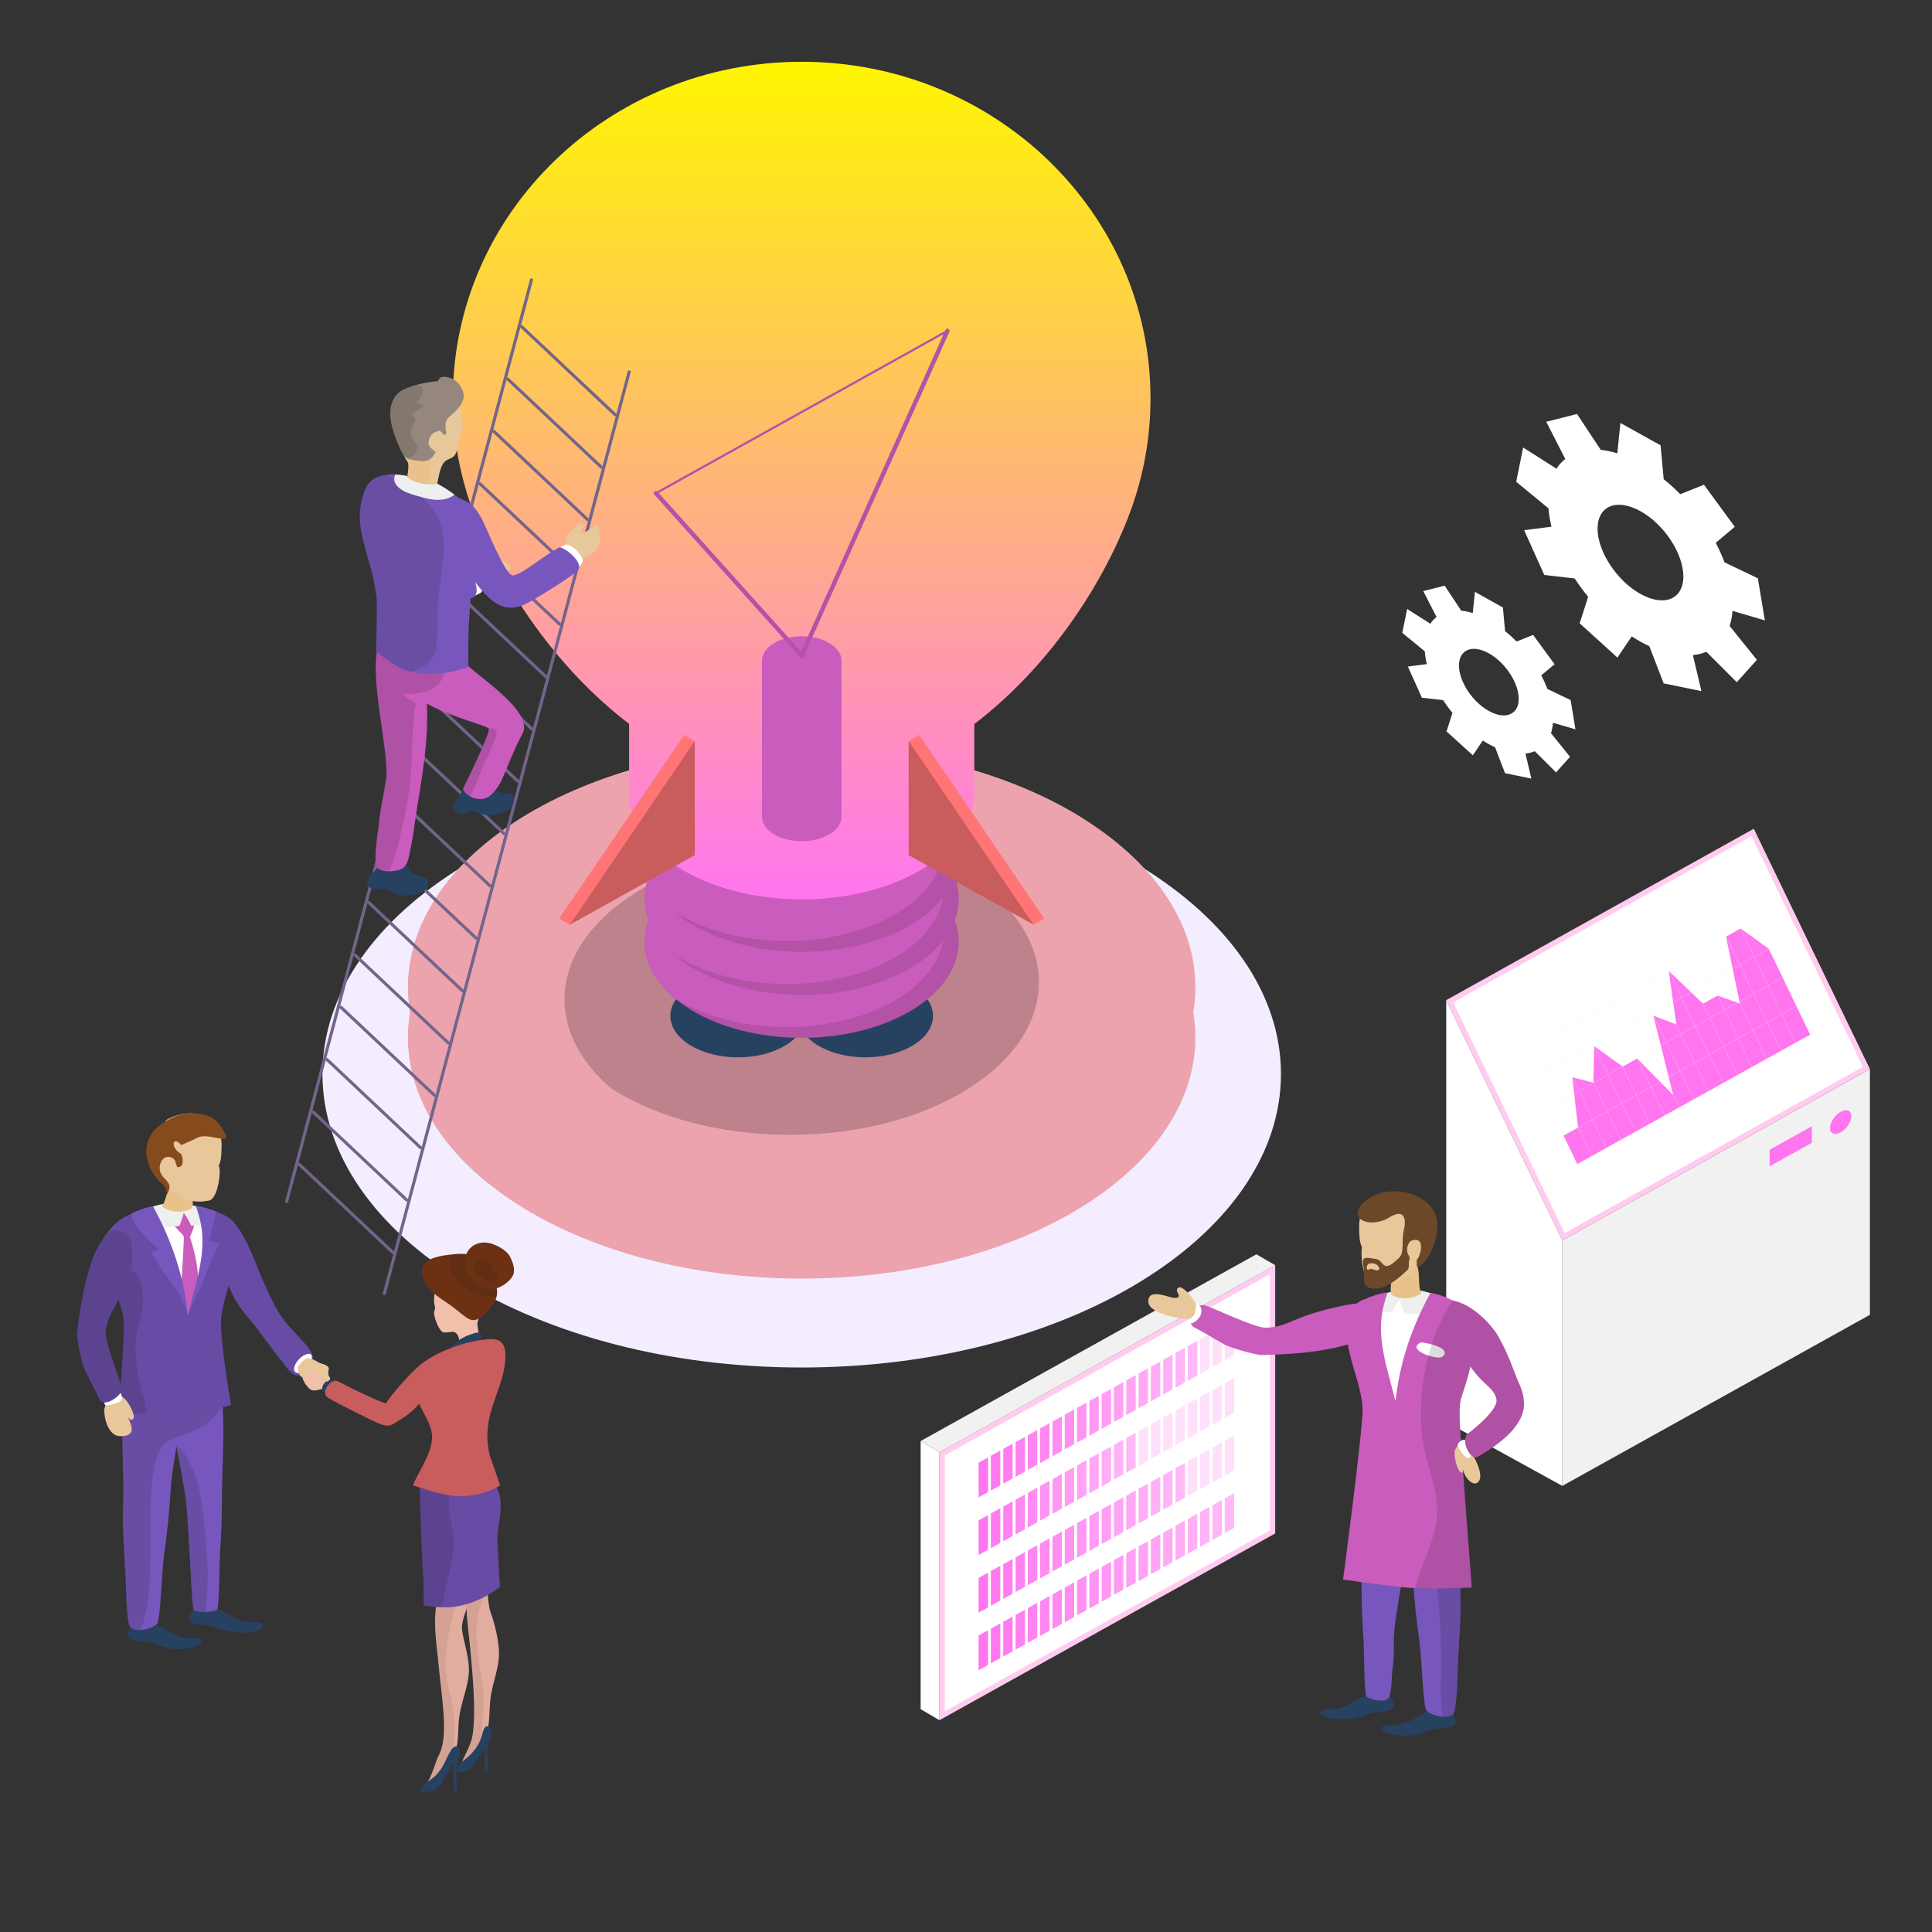 <?xml version="1.0" encoding="utf-8"?>
<!-- Generator: Adobe Illustrator 24.0.2, SVG Export Plug-In . SVG Version: 6.00 Build 0)  -->
<svg version="1.1" xmlns="http://www.w3.org/2000/svg" xmlns:xlink="http://www.w3.org/1999/xlink" x="0px" y="0px"
	 viewBox="0 0 500 500" style="enable-background:new 0 0 500 500;" xml:space="preserve">
<rect x="0" y="0" width="500" height="500" fill="#333333" stroke="none"/>
<style type="text/css">
	.st0{fill:#F3EDFF;}
	.st1{fill:#ECA3AE;}
	.st2{opacity:0.2;}
	.st3{fill:#274260;}
	.st4{fill:#B352A7;}
	.st5{fill:#C95CBD;}
	.st6{fill:url(#SVGID_1_);}
	.st7{fill:none;stroke:#B352A7;stroke-width:1.118;stroke-linecap:round;stroke-miterlimit:10;}
	.st8{fill:none;stroke:#B352A7;stroke-width:0.559;stroke-miterlimit:10;}
	.st9{fill:#FF7575;}
	.st10{fill:#C95C5C;}
	.st11{fill:#FFFFFF;}
	.st12{fill:#F1F1F1;}
	.st13{fill:#FFCCEF;}
	.st14{fill:#FF75EF;}
	.st15{opacity:0.5;}
	.st16{fill:none;stroke:#F1F1F1;stroke-width:0.101;stroke-miterlimit:10;}
	.st17{fill:url(#SVGID_2_);}
	.st18{fill:url(#SVGID_3_);}
	.st19{fill:url(#SVGID_4_);}
	.st20{fill:url(#SVGID_5_);}
	.st21{fill:url(#SVGID_6_);}
	.st22{fill:url(#SVGID_7_);}
	.st23{fill:url(#SVGID_8_);}
	.st24{fill:url(#SVGID_9_);}
	.st25{fill:url(#SVGID_10_);}
	.st26{fill:url(#SVGID_11_);}
	.st27{fill:url(#SVGID_12_);}
	.st28{fill:url(#SVGID_13_);}
	.st29{fill:url(#SVGID_14_);}
	.st30{fill:url(#SVGID_15_);}
	.st31{fill:url(#SVGID_16_);}
	.st32{fill:url(#SVGID_17_);}
	.st33{fill:url(#SVGID_18_);}
	.st34{fill:url(#SVGID_19_);}
	.st35{fill:url(#SVGID_20_);}
	.st36{fill:url(#SVGID_21_);}
	.st37{fill:url(#SVGID_22_);}
	.st38{fill:url(#SVGID_23_);}
	.st39{fill:url(#SVGID_24_);}
	.st40{fill:url(#SVGID_25_);}
	.st41{fill:url(#SVGID_26_);}
	.st42{fill:url(#SVGID_27_);}
	.st43{fill:url(#SVGID_28_);}
	.st44{fill:url(#SVGID_29_);}
	.st45{fill:url(#SVGID_30_);}
	.st46{fill:url(#SVGID_31_);}
	.st47{fill:url(#SVGID_32_);}
	.st48{fill:url(#SVGID_33_);}
	.st49{fill:url(#SVGID_34_);}
	.st50{fill:url(#SVGID_35_);}
	.st51{fill:url(#SVGID_36_);}
	.st52{fill:url(#SVGID_37_);}
	.st53{fill:url(#SVGID_38_);}
	.st54{fill:url(#SVGID_39_);}
	.st55{fill:#FFE0FB;}
	.st56{fill:url(#SVGID_40_);}
	.st57{fill:url(#SVGID_41_);}
	.st58{fill:url(#SVGID_42_);}
	.st59{fill:url(#SVGID_43_);}
	.st60{fill:url(#SVGID_44_);}
	.st61{fill:url(#SVGID_45_);}
	.st62{fill:url(#SVGID_46_);}
	.st63{fill:url(#SVGID_47_);}
	.st64{fill:url(#SVGID_48_);}
	.st65{fill:url(#SVGID_49_);}
	.st66{fill:url(#SVGID_50_);}
	.st67{fill:url(#SVGID_51_);}
	.st68{fill:url(#SVGID_52_);}
	.st69{fill:url(#SVGID_53_);}
	.st70{fill:url(#SVGID_54_);}
	.st71{fill:url(#SVGID_55_);}
	.st72{fill:url(#SVGID_56_);}
	.st73{fill:url(#SVGID_57_);}
	.st74{fill:url(#SVGID_58_);}
	.st75{fill:url(#SVGID_59_);}
	.st76{fill:url(#SVGID_60_);}
	.st77{fill:url(#SVGID_61_);}
	.st78{fill:url(#SVGID_62_);}
	.st79{fill:url(#SVGID_63_);}
	.st80{fill:url(#SVGID_64_);}
	.st81{fill:url(#SVGID_65_);}
	.st82{fill:url(#SVGID_66_);}
	.st83{fill:url(#SVGID_67_);}
	.st84{fill:url(#SVGID_68_);}
	.st85{fill:url(#SVGID_69_);}
	.st86{fill:url(#SVGID_70_);}
	.st87{fill:#E8C79A;}
	.st88{fill:#7757BD;}
	.st89{fill:#EEF0EF;}
	.st90{fill:#E8C18B;}
	.st91{opacity:0.15;fill:#211915;}
	.st92{fill:#6C4828;}
	.st93{fill:none;stroke:#73648A;stroke-width:0.8;stroke-linecap:round;stroke-miterlimit:10;}
	.st94{fill:#95877E;}
	.st95{opacity:0.15;}
	.st96{fill:#211915;}
	.st97{fill:#F0C0AA;}
	.st98{fill:#674BA4;}
	.st99{fill:#854B1D;}
	.st100{fill:#E1AD9F;}
	.st101{fill:#6C3113;}
	.st102{opacity:0.07;fill:#211915;}
</style>
<g id="BACKGROUND">
</g>
<g id="OBJECTS">
	<g id="New_Symbol_1">
	</g>
	<g id="New_Symbol_2">
	</g>
	<g>
		<g>
			<g>
				<g>
					<g>
						<path class="st0" d="M83.45,277.94c0-41.96,55.52-75.98,124.03-75.98c68.5,0,124.03,34.02,124.03,75.98
							c0,41.95-55.53,75.97-124.03,75.97C138.98,353.91,83.45,319.9,83.45,277.94z"/>
					</g>
					<g>
						<g>
							<path class="st1" d="M105.61,268.5c0-34.48,45.61-62.42,101.88-62.42c56.27,0,101.87,27.94,101.87,62.42
								c0,34.46-45.61,62.4-101.87,62.4C151.22,330.9,105.61,302.96,105.61,268.5z"/>
							<path class="st1" d="M299.63,261.47c0-13.72-7.24-26.41-19.49-36.71c-18.48-11.52-44.2-18.67-72.66-18.67
								c-56.26,0-101.88,27.94-101.88,62.42c0,13.72,7.25,26.39,19.49,36.7c18.49,11.52,44.2,18.67,72.66,18.67
								C254.02,323.87,299.63,295.93,299.63,261.47z"/>
						</g>
						<g>
							<path class="st1" d="M105.61,255.49c0-34.47,45.61-62.41,101.88-62.41c56.27,0,101.87,27.94,101.87,62.41
								c0,34.47-45.61,62.4-101.87,62.4C151.22,317.9,105.61,289.96,105.61,255.49z"/>
							<path class="st1" d="M299.63,248.46c0-13.73-7.24-26.41-19.49-36.71c-18.48-11.52-44.2-18.67-72.66-18.67
								c-56.26,0-101.88,27.94-101.88,62.41c0,13.73,7.25,26.4,19.49,36.7c18.49,11.52,44.2,18.68,72.66,18.68
								C254.02,310.87,299.63,282.92,299.63,248.46z"/>
						</g>
					</g>
					<g>
						<path class="st2" d="M268.87,254.21c0-8.69-4.58-16.71-12.34-23.23c-11.69-7.29-27.97-11.82-45.97-11.82
							c-35.61,0-64.47,17.68-64.47,39.5c0,8.68,4.59,16.7,12.34,23.22c11.69,7.29,27.97,11.82,45.98,11.82
							C240.01,293.71,268.87,276.03,268.87,254.21z"/>
						<g>
							<g>
								<g>
									<path class="st3" d="M173.49,262.92c0-5.92,7.84-10.73,17.5-10.73c9.67,0,17.5,4.8,17.5,10.73
										c0,5.92-7.84,10.72-17.5,10.72C181.33,273.64,173.49,268.84,173.49,262.92z"/>
									<path class="st3" d="M206.46,262.92c0-5.92,7.83-10.73,17.5-10.73c9.67,0,17.51,4.8,17.51,10.73
										c0,5.92-7.84,10.72-17.51,10.72C214.3,273.64,206.46,268.84,206.46,262.92z"/>
								</g>
							</g>
							<g>
								<path class="st4" d="M166.84,243.68c0-13.75,18.2-24.9,40.64-24.9c22.45,0,40.65,11.15,40.65,24.9
									c0,13.76-18.2,24.91-40.65,24.91C185.03,268.59,166.84,257.44,166.84,243.68z"/>
								<path class="st5" d="M244.25,240.88c0-5.48-2.89-10.54-7.78-14.64c-7.37-4.6-17.63-7.45-28.99-7.45
									c-22.45,0-40.64,11.15-40.64,24.9c0,5.48,2.89,10.54,7.78,14.65c7.37,4.6,17.63,7.46,28.99,7.46
									C226.05,265.78,244.25,254.63,244.25,240.88z"/>
							</g>
							<g>
								<path class="st4" d="M166.84,232.56c0-13.75,18.2-24.9,40.64-24.9c22.45,0,40.65,11.14,40.65,24.9
									c0,13.76-18.2,24.91-40.65,24.91C185.03,257.47,166.84,246.31,166.84,232.56z"/>
								<path class="st5" d="M244.25,229.75c0-5.47-2.89-10.54-7.78-14.64c-7.37-4.6-17.63-7.45-28.99-7.45
									c-22.45,0-40.64,11.14-40.64,24.9c0,5.48,2.89,10.54,7.78,14.65c7.37,4.6,17.63,7.45,28.99,7.45
									C226.05,254.66,244.25,243.5,244.25,229.75z"/>
							</g>
							<g>
								<path class="st4" d="M166.84,221.43c0-13.75,18.2-24.89,40.64-24.89c22.45,0,40.65,11.14,40.65,24.89
									c0,13.75-18.2,24.91-40.65,24.91C185.03,246.34,166.84,235.18,166.84,221.43z"/>
								<path class="st5" d="M244.25,218.63c0-5.48-2.89-10.53-7.78-14.64c-7.37-4.6-17.63-7.45-28.99-7.45
									c-22.45,0-40.64,11.14-40.64,24.89c0,5.48,2.89,10.54,7.78,14.65c7.37,4.6,17.63,7.46,28.99,7.46
									C226.05,243.53,244.25,232.38,244.25,218.63z"/>
							</g>
							<linearGradient id="SVGID_1_" gradientUnits="userSpaceOnUse" x1="207.481" y1="15.994" x2="207.481" y2="232.764">
								<stop  offset="0" style="stop-color:#FFF600"/>
								<stop  offset="1" style="stop-color:#FF75EF"/>
							</linearGradient>
							<path class="st6" d="M207.48,15.99c-49.86,0-90.28,39-90.28,87.11c0,10.57,1.95,20.69,5.52,30.06
								c7.39,19.39,21.73,40.18,40.09,54.18c0,5.59,0,15.77,0,17.92c0,15.19,20,27.5,44.66,27.5c24.67,0,44.67-12.32,44.67-27.5
								c0-2.32,0-11.89,0-17.87c18.55-14.11,32.98-35.15,40.31-54.79c3.43-9.21,5.3-19.14,5.3-29.5
								C297.76,54.99,257.34,15.99,207.48,15.99z"/>
							<path class="st5" d="M207.48,164.67c-5.68,0-10.29,2.82-10.29,6.3v9.18v22.07v9.18c0,3.48,4.6,6.3,10.29,6.3
								c5.68,0,10.29-2.82,10.29-6.3v-9.18v-22.07v-9.18C217.77,167.49,213.16,164.67,207.48,164.67z"/>
							<g>
								<polyline class="st7" points="245.2,85.62 207.48,169.66 169.76,127.64 								"/>
								<line class="st8" x1="245.2" y1="85.62" x2="169.76" y2="127.64"/>
							</g>
							<g>
								<g>
									<g>
										<polygon class="st9" points="270.24,237.71 267.5,239.32 237.9,219.69 235.16,191.79 237.9,190.19 										"/>
									</g>
									<g>
										<polygon class="st10" points="267.5,239.32 235.16,221.31 235.16,191.79 										"/>
									</g>
								</g>
								<g>
									<g>
										<polygon class="st9" points="144.72,237.71 147.46,239.32 177.06,219.69 179.8,191.79 177.06,190.19 										"/>
									</g>
									<g>
										<polygon class="st10" points="147.46,239.32 179.8,221.31 179.8,191.79 										"/>
									</g>
								</g>
							</g>
						</g>
					</g>
				</g>
				<g>
					<g>
						<path class="st11" d="M448.38,158.1l8.36,2.45l-1.81-10.89l-8.63-4.13c-0.63-1.69-1.39-3.39-2.27-5.06l4.93-4.13l-7.97-10.89
							l-6.15,2.44c-1.36-1.38-2.79-2.68-4.28-3.88l-0.8-8.76l-10.4-5.79l-0.8,7.86c-1.49-0.46-2.91-0.75-4.28-0.88l-6.15-9.3
							l-7.97,2.01l4.93,9.62c-0.88,0.7-1.64,1.54-2.27,2.53l-8.63-5.49l-1.8,8.87l8.35,6.87c0.12,1.55,0.38,3.14,0.78,4.76
							l-7.07,0.9l5.21,11.59l7.87,0.9c1.06,1.63,2.23,3.22,3.48,4.75l-2.19,6.86l9.77,8.87l3.7-5.48c0.74,0.48,1.51,0.94,2.28,1.37
							c0.77,0.43,1.52,0.81,2.27,1.16l3.71,9.62l9.77,2.01l-2.2-9.31c1.25-0.13,2.42-0.43,3.48-0.88l7.88,7.88l5.2-5.79l-7.06-8.77
							C448,160.81,448.26,159.52,448.38,158.1z M424.55,153.71c-6.13-3.41-11.1-10.98-11.1-16.89c0-5.92,4.97-7.94,11.1-4.53
							c6.13,3.41,11.1,10.98,11.1,16.89C435.65,155.1,430.69,157.13,424.55,153.71z"/>
					</g>
					<g>
						<path class="st11" d="M401.91,187.05l5.82,1.7l-1.26-7.58l-6.01-2.87c-0.44-1.18-0.97-2.36-1.58-3.52l3.44-2.88l-5.55-7.58
							l-4.28,1.7c-0.95-0.96-1.95-1.87-2.98-2.7l-0.56-6.1l-7.24-4.04l-0.56,5.48c-1.04-0.32-2.03-0.52-2.98-0.61l-4.29-6.48
							l-5.54,1.4l3.43,6.7c-0.62,0.48-1.15,1.07-1.59,1.76l-6.01-3.83l-1.26,6.18l5.82,4.78c0.08,1.08,0.27,2.19,0.55,3.31
							l-4.92,0.63l3.62,8.07l5.49,0.62c0.74,1.14,1.55,2.25,2.42,3.32l-1.53,4.78l6.81,6.18l2.58-3.82
							c0.52,0.33,1.05,0.66,1.59,0.95c0.53,0.29,1.06,0.56,1.58,0.8l2.58,6.7l6.81,1.4l-1.52-6.48c0.87-0.09,1.68-0.3,2.42-0.61
							l5.49,5.49l3.62-4.04l-4.92-6.1C401.64,188.94,401.83,188.04,401.91,187.05z M385.31,184c-4.27-2.38-7.73-7.65-7.73-11.77
							c0-4.12,3.46-5.53,7.73-3.15c4.27,2.38,7.73,7.65,7.73,11.77C393.04,184.96,389.58,186.37,385.31,184z"/>
					</g>
				</g>
				<g>
					<g>
						<polygon class="st12" points="404.33,321.01 404.33,384.55 483.93,340.27 483.93,276.67 						"/>
						<g>
							<polygon class="st11" points="375.17,259.13 453.58,215.44 483.03,276.38 404.64,320.06 							"/>
							<path class="st13" d="M453.28,216.39l28.85,59.71l-77.19,43l-28.86-59.69L453.28,216.39 M453.88,214.48l-79.61,44.36
								l30.06,62.17l79.6-44.35L453.88,214.48L453.88,214.48z"/>
						</g>
						<g>
							<polygon class="st11" points="405.6,315.68 478.96,274.9 452.26,219.52 378.9,260.31 							"/>
							<g>
								<polygon class="st14" points="404.63,293.89 408.4,291.79 406.9,278.78 412.37,280.21 412.57,270.72 419.91,276.02 
									423.67,273.93 433.01,283.37 427.9,262.87 433.83,265.12 431.87,251.27 440.73,259.75 444.5,257.66 450.27,259.72 
									446.69,242.38 450.46,240.28 457.8,245.58 468.49,267.76 408.19,301.28 								"/>
								<g class="st15">
									<g>
										<line class="st16" x1="393.93" y1="271.71" x2="454.23" y2="238.19"/>
										<line class="st16" x1="397.5" y1="279.1" x2="457.8" y2="245.58"/>
										<line class="st16" x1="401.06" y1="286.49" x2="461.36" y2="252.98"/>
										<line class="st16" x1="404.63" y1="293.89" x2="464.92" y2="260.37"/>
										<line class="st16" x1="408.19" y1="301.28" x2="468.49" y2="267.76"/>
									</g>
									<g>
										<line class="st16" x1="408.19" y1="301.28" x2="390.53" y2="264.66"/>
										<line class="st16" x1="411.96" y1="299.18" x2="394.3" y2="262.56"/>
										<line class="st16" x1="415.73" y1="297.09" x2="398.07" y2="260.47"/>
										<line class="st16" x1="419.5" y1="294.99" x2="401.84" y2="258.37"/>
										<line class="st16" x1="423.27" y1="292.9" x2="405.61" y2="256.28"/>
										<line class="st16" x1="427.04" y1="290.8" x2="409.38" y2="254.18"/>
										<line class="st16" x1="430.8" y1="288.71" x2="413.15" y2="252.09"/>
										<line class="st16" x1="434.57" y1="286.61" x2="416.91" y2="249.99"/>
										<line class="st16" x1="438.34" y1="284.52" x2="420.68" y2="247.89"/>
										<line class="st16" x1="442.11" y1="282.42" x2="424.45" y2="245.8"/>
										<line class="st16" x1="445.87" y1="280.33" x2="428.22" y2="243.7"/>
										<line class="st16" x1="449.64" y1="278.23" x2="431.99" y2="241.61"/>
										<line class="st16" x1="453.41" y1="276.14" x2="435.76" y2="239.51"/>
										<line class="st16" x1="457.18" y1="274.04" x2="439.52" y2="237.41"/>
										<line class="st16" x1="460.95" y1="271.95" x2="443.29" y2="235.32"/>
										<line class="st16" x1="464.72" y1="269.85" x2="447.06" y2="233.23"/>
										<line class="st16" x1="468.49" y1="267.76" x2="450.83" y2="231.13"/>
									</g>
								</g>
							</g>
						</g>
						<polygon class="st11" points="374.28,258.86 374.28,368.01 404.33,384.55 404.33,321.01 						"/>
						<polygon class="st14" points="457.97,297.57 457.97,301.84 468.91,295.75 468.91,291.47 						"/>
						<path class="st14" d="M473.6,291.93c0-1.47,1.24-3.35,2.76-4.2c1.52-0.85,2.76-0.34,2.76,1.13s-1.24,3.35-2.76,4.2
							C474.84,293.91,473.6,293.4,473.6,291.93z"/>
					</g>
				</g>
				<g>
					<g>
						<g>
							<g>
								<polygon class="st11" points="243.82,376.24 329.34,328.6 329.34,396.46 243.82,444.02 								"/>
								<path class="st13" d="M328.65,329.77v66.28l-84.14,46.81v-66.21L328.65,329.77 M330.02,327.43l-86.89,48.4v69.36
									l86.89-48.33V327.43L330.02,327.43z"/>
							</g>
							<polygon class="st11" points="238.26,372.94 238.26,442.33 243.13,445.19 243.13,375.84 							"/>
							<polygon class="st12" points="243.13,375.84 238.26,372.94 325.15,324.61 330.02,327.43 							"/>
							<g>
								<g>
									<g>
										
											<linearGradient id="SVGID_2_" gradientUnits="userSpaceOnUse" x1="570.11" y1="205.149" x2="633.877" y2="205.149" gradientTransform="matrix(1 -0.577 0 -1 -315.334 961.245)">
											<stop  offset="0" style="stop-color:#FF75EF"/>
											<stop  offset="1" style="stop-color:#FF75EF;stop-opacity:0.5"/>
										</linearGradient>
										<polygon class="st17" points="255.7,421.91 255.7,430.9 253.26,432.26 253.26,423.27 										"/>
										
											<linearGradient id="SVGID_3_" gradientUnits="userSpaceOnUse" x1="570.107" y1="205.087" x2="633.747" y2="205.087" gradientTransform="matrix(1 -0.577 0 -1 -315.334 961.245)">
											<stop  offset="0" style="stop-color:#FF75EF"/>
											<stop  offset="1" style="stop-color:#FF75EF;stop-opacity:0.5"/>
										</linearGradient>
										<polygon class="st18" points="258.88,420.14 258.88,429.12 256.44,430.48 256.44,421.5 										"/>
										
											<linearGradient id="SVGID_4_" gradientUnits="userSpaceOnUse" x1="570.12" y1="205.018" x2="633.664" y2="205.018" gradientTransform="matrix(1 -0.577 0 -1 -315.334 961.245)">
											<stop  offset="0" style="stop-color:#FF75EF"/>
											<stop  offset="1" style="stop-color:#FF75EF;stop-opacity:0.5"/>
										</linearGradient>
										<polygon class="st19" points="262.07,418.37 262.07,427.35 259.64,428.71 259.64,419.72 										"/>
										
											<linearGradient id="SVGID_5_" gradientUnits="userSpaceOnUse" x1="570.102" y1="204.954" x2="633.812" y2="204.954" gradientTransform="matrix(1 -0.577 0 -1 -315.334 961.245)">
											<stop  offset="0" style="stop-color:#FF75EF"/>
											<stop  offset="1" style="stop-color:#FF75EF;stop-opacity:0.5"/>
										</linearGradient>
										<polygon class="st20" points="265.26,416.59 265.26,425.58 262.82,426.93 262.82,417.95 										"/>
										
											<linearGradient id="SVGID_6_" gradientUnits="userSpaceOnUse" x1="570.096" y1="204.89" x2="633.794" y2="204.89" gradientTransform="matrix(1 -0.577 0 -1 -315.334 961.245)">
											<stop  offset="0" style="stop-color:#FF75EF"/>
											<stop  offset="1" style="stop-color:#FF75EF;stop-opacity:0.5"/>
										</linearGradient>
										<polygon class="st21" points="268.44,414.81 268.44,423.8 266,425.16 266,416.18 										"/>
										
											<linearGradient id="SVGID_7_" gradientUnits="userSpaceOnUse" x1="570.129" y1="204.829" x2="633.674" y2="204.829" gradientTransform="matrix(1 -0.577 0 -1 -315.334 961.245)">
											<stop  offset="0" style="stop-color:#FF75EF"/>
											<stop  offset="1" style="stop-color:#FF75EF;stop-opacity:0.5"/>
										</linearGradient>
										<polygon class="st22" points="271.62,413.05 271.62,422.03 269.19,423.39 269.19,414.4 										"/>
										
											<linearGradient id="SVGID_8_" gradientUnits="userSpaceOnUse" x1="570.13" y1="204.759" x2="633.706" y2="204.759" gradientTransform="matrix(1 -0.577 0 -1 -315.334 961.245)">
											<stop  offset="0" style="stop-color:#FF75EF"/>
											<stop  offset="1" style="stop-color:#FF75EF;stop-opacity:0.5"/>
										</linearGradient>
										<polygon class="st23" points="274.81,411.27 274.81,420.25 272.38,421.61 272.38,412.63 										"/>
										
											<linearGradient id="SVGID_9_" gradientUnits="userSpaceOnUse" x1="570.082" y1="204.694" x2="633.798" y2="204.694" gradientTransform="matrix(1 -0.577 0 -1 -315.334 961.245)">
											<stop  offset="0" style="stop-color:#FF75EF"/>
											<stop  offset="1" style="stop-color:#FF75EF;stop-opacity:0.5"/>
										</linearGradient>
										<polygon class="st24" points="278,409.49 278,418.48 275.56,419.84 275.56,410.85 										"/>
										
											<linearGradient id="SVGID_10_" gradientUnits="userSpaceOnUse" x1="570.122" y1="204.633" x2="633.722" y2="204.633" gradientTransform="matrix(1 -0.577 0 -1 -315.334 961.245)">
											<stop  offset="0" style="stop-color:#FF75EF"/>
											<stop  offset="1" style="stop-color:#FF75EF;stop-opacity:0.5"/>
										</linearGradient>
										<polygon class="st25" points="281.18,407.72 281.18,416.7 278.74,418.06 278.74,409.08 										"/>
										
											<linearGradient id="SVGID_11_" gradientUnits="userSpaceOnUse" x1="570.155" y1="204.565" x2="633.686" y2="204.565" gradientTransform="matrix(1 -0.577 0 -1 -315.334 961.245)">
											<stop  offset="0" style="stop-color:#FF75EF"/>
											<stop  offset="1" style="stop-color:#FF75EF;stop-opacity:0.5"/>
										</linearGradient>
										<polygon class="st26" points="284.36,405.95 284.36,414.93 281.93,416.29 281.93,407.3 										"/>
										
											<linearGradient id="SVGID_12_" gradientUnits="userSpaceOnUse" x1="570.166" y1="204.501" x2="633.691" y2="204.501" gradientTransform="matrix(1 -0.577 0 -1 -315.334 961.245)">
											<stop  offset="0" style="stop-color:#FF75EF"/>
											<stop  offset="1" style="stop-color:#FF75EF;stop-opacity:0.5"/>
										</linearGradient>
										<polygon class="st27" points="287.55,404.18 287.55,413.16 285.12,414.52 285.12,405.53 										"/>
										
											<linearGradient id="SVGID_13_" gradientUnits="userSpaceOnUse" x1="570.067" y1="204.438" x2="633.778" y2="204.438" gradientTransform="matrix(1 -0.577 0 -1 -315.334 961.245)">
											<stop  offset="0" style="stop-color:#FF75EF"/>
											<stop  offset="1" style="stop-color:#FF75EF;stop-opacity:0.5"/>
										</linearGradient>
										<polygon class="st28" points="290.73,402.4 290.73,411.38 288.29,412.74 288.29,403.75 										"/>
										
											<linearGradient id="SVGID_14_" gradientUnits="userSpaceOnUse" x1="570.052" y1="204.372" x2="633.78" y2="204.372" gradientTransform="matrix(1 -0.577 0 -1 -315.334 961.245)">
											<stop  offset="0" style="stop-color:#FF75EF"/>
											<stop  offset="1" style="stop-color:#FF75EF;stop-opacity:0.5"/>
										</linearGradient>
										<polygon class="st29" points="293.92,400.62 293.92,409.61 291.48,410.97 291.48,401.98 										"/>
										
											<linearGradient id="SVGID_15_" gradientUnits="userSpaceOnUse" x1="570.136" y1="204.307" x2="633.731" y2="204.307" gradientTransform="matrix(1 -0.577 0 -1 -315.334 961.245)">
											<stop  offset="0" style="stop-color:#FF75EF"/>
											<stop  offset="1" style="stop-color:#FF75EF;stop-opacity:0.5"/>
										</linearGradient>
										<polygon class="st30" points="297.1,398.85 297.1,407.84 294.67,409.19 294.67,400.2 										"/>
										
											<linearGradient id="SVGID_16_" gradientUnits="userSpaceOnUse" x1="570.144" y1="204.241" x2="633.73" y2="204.241" gradientTransform="matrix(1 -0.577 0 -1 -315.334 961.245)">
											<stop  offset="0" style="stop-color:#FF75EF"/>
											<stop  offset="1" style="stop-color:#FF75EF;stop-opacity:0.5"/>
										</linearGradient>
										<polygon class="st31" points="300.29,397.07 300.29,406.06 297.85,407.42 297.85,398.43 										"/>
										
											<linearGradient id="SVGID_17_" gradientUnits="userSpaceOnUse" x1="570.133" y1="204.178" x2="633.734" y2="204.178" gradientTransform="matrix(1 -0.577 0 -1 -315.334 961.245)">
											<stop  offset="0" style="stop-color:#FF75EF"/>
											<stop  offset="1" style="stop-color:#FF75EF;stop-opacity:0.5"/>
										</linearGradient>
										<polygon class="st32" points="303.47,395.3 303.47,404.29 301.04,405.64 301.04,396.66 										"/>
										
											<linearGradient id="SVGID_18_" gradientUnits="userSpaceOnUse" x1="570.149" y1="204.115" x2="633.735" y2="204.115" gradientTransform="matrix(1 -0.577 0 -1 -315.334 961.245)">
											<stop  offset="0" style="stop-color:#FF75EF"/>
											<stop  offset="1" style="stop-color:#FF75EF;stop-opacity:0.5"/>
										</linearGradient>
										<polygon class="st33" points="306.66,393.53 306.66,402.51 304.22,403.87 304.22,394.88 										"/>
										
											<linearGradient id="SVGID_19_" gradientUnits="userSpaceOnUse" x1="570.091" y1="204.049" x2="633.747" y2="204.049" gradientTransform="matrix(1 -0.577 0 -1 -315.334 961.245)">
											<stop  offset="0" style="stop-color:#FF75EF"/>
											<stop  offset="1" style="stop-color:#FF75EF;stop-opacity:0.5"/>
										</linearGradient>
										<polygon class="st34" points="309.84,391.75 309.84,400.73 307.41,402.1 307.41,393.11 										"/>
										
											<linearGradient id="SVGID_20_" gradientUnits="userSpaceOnUse" x1="570.206" y1="203.984" x2="633.732" y2="203.984" gradientTransform="matrix(1 -0.577 0 -1 -315.334 961.245)">
											<stop  offset="0" style="stop-color:#FF75EF"/>
											<stop  offset="1" style="stop-color:#FF75EF;stop-opacity:0.5"/>
										</linearGradient>
										<polygon class="st35" points="313.03,389.98 313.03,398.96 310.59,400.32 310.59,391.34 										"/>
										
											<linearGradient id="SVGID_21_" gradientUnits="userSpaceOnUse" x1="570.144" y1="203.92" x2="633.74" y2="203.92" gradientTransform="matrix(1 -0.577 0 -1 -315.334 961.245)">
											<stop  offset="0" style="stop-color:#FF75EF"/>
											<stop  offset="1" style="stop-color:#FF75EF;stop-opacity:0.5"/>
										</linearGradient>
										<polygon class="st36" points="316.21,388.2 316.21,397.19 313.78,398.55 313.78,389.56 										"/>
										
											<linearGradient id="SVGID_22_" gradientUnits="userSpaceOnUse" x1="570.116" y1="203.856" x2="633.744" y2="203.856" gradientTransform="matrix(1 -0.577 0 -1 -315.334 961.245)">
											<stop  offset="0" style="stop-color:#FF75EF"/>
											<stop  offset="1" style="stop-color:#FF75EF;stop-opacity:0.5"/>
										</linearGradient>
										<polygon class="st37" points="319.4,386.43 319.4,395.41 316.96,396.77 316.96,387.78 										"/>
									</g>
								</g>
								<g>
									<g>
										
											<linearGradient id="SVGID_23_" gradientUnits="userSpaceOnUse" x1="570.069" y1="220.06" x2="621.375" y2="220.06" gradientTransform="matrix(1 -0.577 0 -1 -315.334 961.245)">
											<stop  offset="0" style="stop-color:#FF75EF"/>
											<stop  offset="1" style="stop-color:#FF75EF;stop-opacity:0.5"/>
										</linearGradient>
										<polygon class="st38" points="255.7,407 255.7,415.99 253.26,417.35 253.26,408.36 										"/>
										
											<linearGradient id="SVGID_24_" gradientUnits="userSpaceOnUse" x1="570.067" y1="219.999" x2="621.271" y2="219.999" gradientTransform="matrix(1 -0.577 0 -1 -315.334 961.245)">
											<stop  offset="0" style="stop-color:#FF75EF"/>
											<stop  offset="1" style="stop-color:#FF75EF;stop-opacity:0.5"/>
										</linearGradient>
										<polygon class="st39" points="258.88,405.22 258.88,414.21 256.44,415.57 256.44,406.59 										"/>
										
											<linearGradient id="SVGID_25_" gradientUnits="userSpaceOnUse" x1="570.08" y1="219.933" x2="621.206" y2="219.933" gradientTransform="matrix(1 -0.577 0 -1 -315.334 961.245)">
											<stop  offset="0" style="stop-color:#FF75EF"/>
											<stop  offset="1" style="stop-color:#FF75EF;stop-opacity:0.5"/>
										</linearGradient>
										<polygon class="st40" points="262.07,403.46 262.07,412.44 259.64,413.79 259.64,404.81 										"/>
										
											<linearGradient id="SVGID_26_" gradientUnits="userSpaceOnUse" x1="570.061" y1="219.866" x2="621.322" y2="219.866" gradientTransform="matrix(1 -0.577 0 -1 -315.334 961.245)">
											<stop  offset="0" style="stop-color:#FF75EF"/>
											<stop  offset="1" style="stop-color:#FF75EF;stop-opacity:0.5"/>
										</linearGradient>
										<polygon class="st41" points="265.26,401.68 265.26,410.66 262.82,412.02 262.82,403.04 										"/>
										
											<linearGradient id="SVGID_27_" gradientUnits="userSpaceOnUse" x1="570.055" y1="219.802" x2="621.306" y2="219.802" gradientTransform="matrix(1 -0.577 0 -1 -315.334 961.245)">
											<stop  offset="0" style="stop-color:#FF75EF"/>
											<stop  offset="1" style="stop-color:#FF75EF;stop-opacity:0.5"/>
										</linearGradient>
										<polygon class="st42" points="268.44,399.9 268.44,408.89 266,410.25 266,401.26 										"/>
										
											<linearGradient id="SVGID_28_" gradientUnits="userSpaceOnUse" x1="570.089" y1="219.74" x2="621.216" y2="219.74" gradientTransform="matrix(1 -0.577 0 -1 -315.334 961.245)">
											<stop  offset="0" style="stop-color:#FF75EF"/>
											<stop  offset="1" style="stop-color:#FF75EF;stop-opacity:0.5"/>
										</linearGradient>
										<polygon class="st43" points="271.62,398.13 271.62,407.11 269.19,408.48 269.19,399.49 										"/>
										
											<linearGradient id="SVGID_29_" gradientUnits="userSpaceOnUse" x1="570.089" y1="219.674" x2="621.242" y2="219.674" gradientTransform="matrix(1 -0.577 0 -1 -315.334 961.245)">
											<stop  offset="0" style="stop-color:#FF75EF"/>
											<stop  offset="1" style="stop-color:#FF75EF;stop-opacity:0.5"/>
										</linearGradient>
										<polygon class="st44" points="274.81,396.36 274.81,405.34 272.38,406.7 272.38,397.71 										"/>
										
											<linearGradient id="SVGID_30_" gradientUnits="userSpaceOnUse" x1="570.042" y1="219.608" x2="621.307" y2="219.608" gradientTransform="matrix(1 -0.577 0 -1 -315.334 961.245)">
											<stop  offset="0" style="stop-color:#FF75EF"/>
											<stop  offset="1" style="stop-color:#FF75EF;stop-opacity:0.5"/>
										</linearGradient>
										<polygon class="st45" points="278,394.58 278,403.56 275.56,404.93 275.56,395.94 										"/>
										
											<linearGradient id="SVGID_31_" gradientUnits="userSpaceOnUse" x1="570.081" y1="219.544" x2="621.254" y2="219.544" gradientTransform="matrix(1 -0.577 0 -1 -315.334 961.245)">
											<stop  offset="0" style="stop-color:#FF75EF"/>
											<stop  offset="1" style="stop-color:#FF75EF;stop-opacity:0.5"/>
										</linearGradient>
										<polygon class="st46" points="281.18,392.81 281.18,401.79 278.74,403.15 278.74,394.16 										"/>
										
											<linearGradient id="SVGID_32_" gradientUnits="userSpaceOnUse" x1="570.115" y1="219.478" x2="621.231" y2="219.478" gradientTransform="matrix(1 -0.577 0 -1 -315.334 961.245)">
											<stop  offset="0" style="stop-color:#FF75EF"/>
											<stop  offset="1" style="stop-color:#FF75EF;stop-opacity:0.5"/>
										</linearGradient>
										<polygon class="st47" points="284.36,391.03 284.36,400.02 281.93,401.38 281.93,392.39 										"/>
										
											<linearGradient id="SVGID_33_" gradientUnits="userSpaceOnUse" x1="570.125" y1="219.413" x2="621.237" y2="219.413" gradientTransform="matrix(1 -0.577 0 -1 -315.334 961.245)">
											<stop  offset="0" style="stop-color:#FF75EF"/>
											<stop  offset="1" style="stop-color:#FF75EF;stop-opacity:0.5"/>
										</linearGradient>
										<polygon class="st48" points="287.55,389.26 287.55,398.25 285.12,399.6 285.12,390.61 										"/>
										
											<linearGradient id="SVGID_34_" gradientUnits="userSpaceOnUse" x1="570.027" y1="219.353" x2="621.287" y2="219.353" gradientTransform="matrix(1 -0.577 0 -1 -315.334 961.245)">
											<stop  offset="0" style="stop-color:#FF75EF"/>
											<stop  offset="1" style="stop-color:#FF75EF;stop-opacity:0.5"/>
										</linearGradient>
										<polygon class="st49" points="290.73,387.49 290.73,396.47 288.29,397.83 288.29,388.84 										"/>
										
											<linearGradient id="SVGID_35_" gradientUnits="userSpaceOnUse" x1="570.011" y1="219.286" x2="621.287" y2="219.286" gradientTransform="matrix(1 -0.577 0 -1 -315.334 961.245)">
											<stop  offset="0" style="stop-color:#FF75EF"/>
											<stop  offset="1" style="stop-color:#FF75EF;stop-opacity:0.5"/>
										</linearGradient>
										<polygon class="st50" points="293.92,385.71 293.92,394.69 291.48,396.05 291.48,387.07 										"/>
										
											<linearGradient id="SVGID_36_" gradientUnits="userSpaceOnUse" x1="570.096" y1="219.218" x2="621.264" y2="219.218" gradientTransform="matrix(1 -0.577 0 -1 -315.334 961.245)">
											<stop  offset="0" style="stop-color:#FF75EF"/>
											<stop  offset="1" style="stop-color:#FF75EF;stop-opacity:0.5"/>
										</linearGradient>
										<polygon class="st51" points="297.1,383.94 297.1,392.92 294.67,394.28 294.67,385.3 										"/>
										
											<linearGradient id="SVGID_37_" gradientUnits="userSpaceOnUse" x1="570.104" y1="219.154" x2="621.265" y2="219.154" gradientTransform="matrix(1 -0.577 0 -1 -315.334 961.245)">
											<stop  offset="0" style="stop-color:#FF75EF"/>
											<stop  offset="1" style="stop-color:#FF75EF;stop-opacity:0.5"/>
										</linearGradient>
										<polygon class="st52" points="300.29,382.16 300.29,391.15 297.85,392.5 297.85,383.52 										"/>
										
											<linearGradient id="SVGID_38_" gradientUnits="userSpaceOnUse" x1="570.093" y1="219.093" x2="621.266" y2="219.093" gradientTransform="matrix(1 -0.577 0 -1 -315.334 961.245)">
											<stop  offset="0" style="stop-color:#FF75EF"/>
											<stop  offset="1" style="stop-color:#FF75EF;stop-opacity:0.5"/>
										</linearGradient>
										<polygon class="st53" points="303.47,380.39 303.47,389.37 301.04,390.73 301.04,381.74 										"/>
										
											<linearGradient id="SVGID_39_" gradientUnits="userSpaceOnUse" x1="570.109" y1="219.025" x2="621.269" y2="219.025" gradientTransform="matrix(1 -0.577 0 -1 -315.334 961.245)">
											<stop  offset="0" style="stop-color:#FF75EF"/>
											<stop  offset="1" style="stop-color:#FF75EF;stop-opacity:0.5"/>
										</linearGradient>
										<polygon class="st54" points="306.66,378.61 306.66,387.6 304.22,388.95 304.22,379.97 										"/>
										<polygon class="st55" points="309.84,376.84 309.84,385.82 307.4,387.18 307.4,378.2 										"/>
										<polygon class="st55" points="313.03,375.07 313.03,384.05 310.59,385.41 310.59,376.42 										"/>
										<polygon class="st55" points="316.21,373.29 316.21,382.28 313.78,383.63 313.78,374.65 										"/>
										<polygon class="st55" points="319.4,371.52 319.4,380.5 316.96,381.86 316.96,372.88 										"/>
									</g>
								</g>
								<g>
									<g>
										
											<linearGradient id="SVGID_40_" gradientUnits="userSpaceOnUse" x1="569.264" y1="234.975" x2="609.126" y2="234.975" gradientTransform="matrix(1 -0.577 0 -1 -315.334 961.245)">
											<stop  offset="0" style="stop-color:#FF75EF"/>
											<stop  offset="1" style="stop-color:#FF75EF;stop-opacity:0.5"/>
										</linearGradient>
										<polygon class="st56" points="255.7,392.09 255.7,401.07 253.26,402.43 253.26,393.45 										"/>
										
											<linearGradient id="SVGID_41_" gradientUnits="userSpaceOnUse" x1="569.263" y1="234.909" x2="609.046" y2="234.909" gradientTransform="matrix(1 -0.577 0 -1 -315.334 961.245)">
											<stop  offset="0" style="stop-color:#FF75EF"/>
											<stop  offset="1" style="stop-color:#FF75EF;stop-opacity:0.5"/>
										</linearGradient>
										<polygon class="st57" points="258.88,390.32 258.88,399.3 256.44,400.66 256.44,391.67 										"/>
										
											<linearGradient id="SVGID_42_" gradientUnits="userSpaceOnUse" x1="569.277" y1="234.846" x2="609" y2="234.846" gradientTransform="matrix(1 -0.577 0 -1 -315.334 961.245)">
											<stop  offset="0" style="stop-color:#FF75EF"/>
											<stop  offset="1" style="stop-color:#FF75EF;stop-opacity:0.5"/>
										</linearGradient>
										<polygon class="st58" points="262.07,388.54 262.07,397.52 259.64,398.88 259.64,389.9 										"/>
										
											<linearGradient id="SVGID_43_" gradientUnits="userSpaceOnUse" x1="569.257" y1="234.779" x2="609.083" y2="234.779" gradientTransform="matrix(1 -0.577 0 -1 -315.334 961.245)">
											<stop  offset="0" style="stop-color:#FF75EF"/>
											<stop  offset="1" style="stop-color:#FF75EF;stop-opacity:0.5"/>
										</linearGradient>
										<polygon class="st59" points="265.26,386.77 265.26,395.75 262.82,397.11 262.82,388.13 										"/>
										
											<linearGradient id="SVGID_44_" gradientUnits="userSpaceOnUse" x1="569.251" y1="234.718" x2="609.07" y2="234.718" gradientTransform="matrix(1 -0.577 0 -1 -315.334 961.245)">
											<stop  offset="0" style="stop-color:#FF75EF"/>
											<stop  offset="1" style="stop-color:#FF75EF;stop-opacity:0.5"/>
										</linearGradient>
										<polygon class="st60" points="268.44,384.99 268.44,393.98 266,395.34 266,386.35 										"/>
										
											<linearGradient id="SVGID_45_" gradientUnits="userSpaceOnUse" x1="569.287" y1="234.652" x2="609.01" y2="234.652" gradientTransform="matrix(1 -0.577 0 -1 -315.334 961.245)">
											<stop  offset="0" style="stop-color:#FF75EF"/>
											<stop  offset="1" style="stop-color:#FF75EF;stop-opacity:0.5"/>
										</linearGradient>
										<polygon class="st61" points="271.62,383.22 271.62,392.2 269.19,393.55 269.19,384.57 										"/>
										
											<linearGradient id="SVGID_46_" gradientUnits="userSpaceOnUse" x1="569.287" y1="234.587" x2="609.029" y2="234.587" gradientTransform="matrix(1 -0.577 0 -1 -315.334 961.245)">
											<stop  offset="0" style="stop-color:#FF75EF"/>
											<stop  offset="1" style="stop-color:#FF75EF;stop-opacity:0.5"/>
										</linearGradient>
										<polygon class="st62" points="274.81,381.44 274.81,390.43 272.38,391.79 272.38,382.8 										"/>
										
											<linearGradient id="SVGID_47_" gradientUnits="userSpaceOnUse" x1="569.238" y1="234.522" x2="609.067" y2="234.522" gradientTransform="matrix(1 -0.577 0 -1 -315.334 961.245)">
											<stop  offset="0" style="stop-color:#FF75EF"/>
											<stop  offset="1" style="stop-color:#FF75EF;stop-opacity:0.5"/>
										</linearGradient>
										<polygon class="st63" points="278,379.67 278,388.65 275.56,390.01 275.56,381.03 										"/>
										
											<linearGradient id="SVGID_48_" gradientUnits="userSpaceOnUse" x1="569.279" y1="234.457" x2="609.036" y2="234.457" gradientTransform="matrix(1 -0.577 0 -1 -315.334 961.245)">
											<stop  offset="0" style="stop-color:#FF75EF"/>
											<stop  offset="1" style="stop-color:#FF75EF;stop-opacity:0.5"/>
										</linearGradient>
										<polygon class="st64" points="281.18,377.9 281.18,386.88 278.74,388.24 278.74,379.25 										"/>
										
											<linearGradient id="SVGID_49_" gradientUnits="userSpaceOnUse" x1="569.313" y1="234.391" x2="609.027" y2="234.391" gradientTransform="matrix(1 -0.577 0 -1 -315.334 961.245)">
											<stop  offset="0" style="stop-color:#FF75EF"/>
											<stop  offset="1" style="stop-color:#FF75EF;stop-opacity:0.5"/>
										</linearGradient>
										<polygon class="st65" points="284.36,376.12 284.36,385.11 281.93,386.46 281.93,377.48 										"/>
										
											<linearGradient id="SVGID_50_" gradientUnits="userSpaceOnUse" x1="569.324" y1="234.327" x2="609.034" y2="234.327" gradientTransform="matrix(1 -0.577 0 -1 -315.334 961.245)">
											<stop  offset="0" style="stop-color:#FF75EF"/>
											<stop  offset="1" style="stop-color:#FF75EF;stop-opacity:0.5"/>
										</linearGradient>
										<polygon class="st66" points="287.55,374.35 287.55,383.33 285.12,384.69 285.12,375.7 										"/>
										
											<linearGradient id="SVGID_51_" gradientUnits="userSpaceOnUse" x1="569.223" y1="234.263" x2="609.049" y2="234.263" gradientTransform="matrix(1 -0.577 0 -1 -315.334 961.245)">
											<stop  offset="0" style="stop-color:#FF75EF"/>
											<stop  offset="1" style="stop-color:#FF75EF;stop-opacity:0.5"/>
										</linearGradient>
										<polygon class="st67" points="290.73,372.57 290.73,381.56 288.29,382.91 288.29,373.93 										"/>
										
											<linearGradient id="SVGID_52_" gradientUnits="userSpaceOnUse" x1="569.207" y1="234.198" x2="609.045" y2="234.198" gradientTransform="matrix(1 -0.577 0 -1 -315.334 961.245)">
											<stop  offset="0" style="stop-color:#FF75EF"/>
											<stop  offset="1" style="stop-color:#FF75EF;stop-opacity:0.5"/>
										</linearGradient>
										<polygon class="st68" points="293.92,370.8 293.92,379.78 291.48,381.14 291.48,372.16 										"/>
										<polygon class="st55" points="297.1,369.02 297.1,378 294.67,379.37 294.67,370.38 										"/>
										<polygon class="st55" points="300.29,367.25 300.29,376.23 297.85,377.59 297.85,368.61 										"/>
										<polygon class="st55" points="303.47,365.47 303.47,374.46 301.04,375.82 301.04,366.83 										"/>
										<polygon class="st55" points="306.66,363.7 306.66,372.69 304.22,374.05 304.22,365.05 										"/>
										<polygon class="st55" points="309.84,361.93 309.84,370.91 307.41,372.27 307.41,363.29 										"/>
										<polygon class="st55" points="313.03,360.15 313.03,369.13 310.59,370.49 310.59,361.51 										"/>
										<polygon class="st55" points="316.22,358.37 316.22,367.36 313.78,368.72 313.78,359.74 										"/>
										<polygon class="st55" points="319.4,356.6 319.4,365.58 316.96,366.94 316.96,357.96 										"/>
									</g>
								</g>
								<g>
									<g>
										
											<linearGradient id="SVGID_53_" gradientUnits="userSpaceOnUse" x1="570.27" y1="249.884" x2="625.398" y2="249.884" gradientTransform="matrix(1 -0.577 0 -1 -315.334 961.245)">
											<stop  offset="0" style="stop-color:#FF75EF"/>
											<stop  offset="1" style="stop-color:#FF75EF;stop-opacity:0.5"/>
										</linearGradient>
										<polygon class="st69" points="255.7,377.18 255.7,386.17 253.26,387.52 253.26,378.54 										"/>
										
											<linearGradient id="SVGID_54_" gradientUnits="userSpaceOnUse" x1="570.268" y1="249.823" x2="625.286" y2="249.823" gradientTransform="matrix(1 -0.577 0 -1 -315.334 961.245)">
											<stop  offset="0" style="stop-color:#FF75EF"/>
											<stop  offset="1" style="stop-color:#FF75EF;stop-opacity:0.5"/>
										</linearGradient>
										<polygon class="st70" points="258.88,375.4 258.88,384.39 256.44,385.74 256.44,376.76 										"/>
										
											<linearGradient id="SVGID_55_" gradientUnits="userSpaceOnUse" x1="570.28" y1="249.755" x2="625.215" y2="249.755" gradientTransform="matrix(1 -0.577 0 -1 -315.334 961.245)">
											<stop  offset="0" style="stop-color:#FF75EF"/>
											<stop  offset="1" style="stop-color:#FF75EF;stop-opacity:0.5"/>
										</linearGradient>
										<polygon class="st71" points="262.07,373.63 262.07,382.61 259.64,383.98 259.64,374.99 										"/>
										
											<linearGradient id="SVGID_56_" gradientUnits="userSpaceOnUse" x1="570.262" y1="249.687" x2="625.341" y2="249.687" gradientTransform="matrix(1 -0.577 0 -1 -315.334 961.245)">
											<stop  offset="0" style="stop-color:#FF75EF"/>
											<stop  offset="1" style="stop-color:#FF75EF;stop-opacity:0.5"/>
										</linearGradient>
										<polygon class="st72" points="265.26,371.86 265.26,380.84 262.82,382.2 262.82,373.22 										"/>
										
											<linearGradient id="SVGID_57_" gradientUnits="userSpaceOnUse" x1="570.256" y1="249.626" x2="625.324" y2="249.626" gradientTransform="matrix(1 -0.577 0 -1 -315.334 961.245)">
											<stop  offset="0" style="stop-color:#FF75EF"/>
											<stop  offset="1" style="stop-color:#FF75EF;stop-opacity:0.5"/>
										</linearGradient>
										<polygon class="st73" points="268.44,370.08 268.44,379.07 266,380.42 266,371.44 										"/>
										
											<linearGradient id="SVGID_58_" gradientUnits="userSpaceOnUse" x1="570.289" y1="249.565" x2="625.225" y2="249.565" gradientTransform="matrix(1 -0.577 0 -1 -315.334 961.245)">
											<stop  offset="0" style="stop-color:#FF75EF"/>
											<stop  offset="1" style="stop-color:#FF75EF;stop-opacity:0.5"/>
										</linearGradient>
										<polygon class="st74" points="271.62,368.31 271.62,377.29 269.19,378.65 269.19,369.66 										"/>
										
											<linearGradient id="SVGID_59_" gradientUnits="userSpaceOnUse" x1="570.29" y1="249.495" x2="625.253" y2="249.495" gradientTransform="matrix(1 -0.577 0 -1 -315.334 961.245)">
											<stop  offset="0" style="stop-color:#FF75EF"/>
											<stop  offset="1" style="stop-color:#FF75EF;stop-opacity:0.5"/>
										</linearGradient>
										<polygon class="st75" points="274.81,366.53 274.81,375.52 272.38,376.87 272.38,367.89 										"/>
										
											<linearGradient id="SVGID_60_" gradientUnits="userSpaceOnUse" x1="570.243" y1="249.429" x2="625.326" y2="249.429" gradientTransform="matrix(1 -0.577 0 -1 -315.334 961.245)">
											<stop  offset="0" style="stop-color:#FF75EF"/>
											<stop  offset="1" style="stop-color:#FF75EF;stop-opacity:0.5"/>
										</linearGradient>
										<polygon class="st76" points="278,364.76 278,373.74 275.56,375.1 275.56,366.12 										"/>
										
											<linearGradient id="SVGID_61_" gradientUnits="userSpaceOnUse" x1="570.282" y1="249.368" x2="625.266" y2="249.368" gradientTransform="matrix(1 -0.577 0 -1 -315.334 961.245)">
											<stop  offset="0" style="stop-color:#FF75EF"/>
											<stop  offset="1" style="stop-color:#FF75EF;stop-opacity:0.5"/>
										</linearGradient>
										<polygon class="st77" points="281.18,362.99 281.18,371.97 278.74,373.33 278.74,364.34 										"/>
										
											<linearGradient id="SVGID_62_" gradientUnits="userSpaceOnUse" x1="570.315" y1="249.301" x2="625.239" y2="249.301" gradientTransform="matrix(1 -0.577 0 -1 -315.334 961.245)">
											<stop  offset="0" style="stop-color:#FF75EF"/>
											<stop  offset="1" style="stop-color:#FF75EF;stop-opacity:0.5"/>
										</linearGradient>
										<polygon class="st78" points="284.36,361.21 284.36,370.19 281.93,371.55 281.93,362.57 										"/>
										
											<linearGradient id="SVGID_63_" gradientUnits="userSpaceOnUse" x1="570.326" y1="249.234" x2="625.245" y2="249.234" gradientTransform="matrix(1 -0.577 0 -1 -315.334 961.245)">
											<stop  offset="0" style="stop-color:#FF75EF"/>
											<stop  offset="1" style="stop-color:#FF75EF;stop-opacity:0.5"/>
										</linearGradient>
										<polygon class="st79" points="287.55,359.44 287.55,368.42 285.12,369.78 285.12,360.8 										"/>
										
											<linearGradient id="SVGID_64_" gradientUnits="userSpaceOnUse" x1="570.228" y1="249.175" x2="625.307" y2="249.175" gradientTransform="matrix(1 -0.577 0 -1 -315.334 961.245)">
											<stop  offset="0" style="stop-color:#FF75EF"/>
											<stop  offset="1" style="stop-color:#FF75EF;stop-opacity:0.5"/>
										</linearGradient>
										<polygon class="st80" points="290.73,357.66 290.73,366.64 288.29,368 288.29,359.02 										"/>
										
											<linearGradient id="SVGID_65_" gradientUnits="userSpaceOnUse" x1="570.213" y1="249.108" x2="625.308" y2="249.108" gradientTransform="matrix(1 -0.577 0 -1 -315.334 961.245)">
											<stop  offset="0" style="stop-color:#FF75EF"/>
											<stop  offset="1" style="stop-color:#FF75EF;stop-opacity:0.5"/>
										</linearGradient>
										<polygon class="st81" points="293.92,355.89 293.92,364.87 291.48,366.23 291.48,357.25 										"/>
										
											<linearGradient id="SVGID_66_" gradientUnits="userSpaceOnUse" x1="570.296" y1="249.043" x2="625.276" y2="249.043" gradientTransform="matrix(1 -0.577 0 -1 -315.334 961.245)">
											<stop  offset="0" style="stop-color:#FF75EF"/>
											<stop  offset="1" style="stop-color:#FF75EF;stop-opacity:0.5"/>
										</linearGradient>
										<polygon class="st82" points="297.1,354.11 297.1,363.1 294.67,364.45 294.67,355.47 										"/>
										
											<linearGradient id="SVGID_67_" gradientUnits="userSpaceOnUse" x1="570.305" y1="248.978" x2="625.276" y2="248.978" gradientTransform="matrix(1 -0.577 0 -1 -315.334 961.245)">
											<stop  offset="0" style="stop-color:#FF75EF"/>
											<stop  offset="1" style="stop-color:#FF75EF;stop-opacity:0.5"/>
										</linearGradient>
										<polygon class="st83" points="300.29,352.34 300.29,361.32 297.85,362.68 297.85,353.7 										"/>
										
											<linearGradient id="SVGID_68_" gradientUnits="userSpaceOnUse" x1="570.293" y1="248.914" x2="625.278" y2="248.914" gradientTransform="matrix(1 -0.577 0 -1 -315.334 961.245)">
											<stop  offset="0" style="stop-color:#FF75EF"/>
											<stop  offset="1" style="stop-color:#FF75EF;stop-opacity:0.5"/>
										</linearGradient>
										<polygon class="st84" points="303.47,350.57 303.47,359.55 301.04,360.91 301.04,351.92 										"/>
										
											<linearGradient id="SVGID_69_" gradientUnits="userSpaceOnUse" x1="570.309" y1="248.849" x2="625.28" y2="248.849" gradientTransform="matrix(1 -0.577 0 -1 -315.334 961.245)">
											<stop  offset="0" style="stop-color:#FF75EF"/>
											<stop  offset="1" style="stop-color:#FF75EF;stop-opacity:0.5"/>
										</linearGradient>
										<polygon class="st85" points="306.66,348.79 306.66,357.77 304.22,359.13 304.22,350.15 										"/>
										
											<linearGradient id="SVGID_70_" gradientUnits="userSpaceOnUse" x1="570.252" y1="248.783" x2="625.283" y2="248.783" gradientTransform="matrix(1 -0.577 0 -1 -315.334 961.245)">
											<stop  offset="0" style="stop-color:#FF75EF"/>
											<stop  offset="1" style="stop-color:#FF75EF;stop-opacity:0.5"/>
										</linearGradient>
										<polygon class="st86" points="309.84,347.02 309.84,356 307.41,357.36 307.41,348.37 										"/>
										<polygon class="st55" points="313.03,345.24 313.03,354.23 310.59,355.58 310.59,346.6 										"/>
										<polygon class="st55" points="316.21,343.47 316.21,352.45 313.78,353.81 313.78,344.83 										"/>
										<polygon class="st55" points="319.4,341.7 319.4,350.68 316.96,352.04 316.96,343.05 										"/>
									</g>
								</g>
							</g>
						</g>
					</g>
					<g>
						<g>
							<g>
								<path class="st5" d="M360.7,339.04c-0.81,7.95-8.58,7.79-12.49,9.07c-3.61,1.04-7.6,1.64-11.28,2
									c-3.54,0.37-7.06,0.47-10.44,0.58c-1.4,0.01-8.52-1.96-9.84-2.88c-0.13-0.07-0.26-0.15-0.38-0.21
									c-2.8-1.55-4.3-2.6-7.12-4.01c-2.42-1.16-0.18-6.74,2.91-5.71c2,0.67,12.43,5.6,15.23,5.71c2.8,0.11,5.13-0.82,8.2-2.13
									c5.26-2.25,16.33-5.09,22.02-4.32L360.7,339.04z"/>
								<g>
									<path class="st87" d="M307.31,341.26c-2.32,0.08-10-1.38-10.12-4.33c-0.14-3.66,4.97-1.24,6.46-1.06
										c3.19,0.24-0.2-1.88,1.36-2.65c0.84-0.51,2.89,1.79,3.28,2.36c1.29,1.73,3.25,4.96-0.27,5.8L307.31,341.26z"/>
								</g>
								<g>
									<path class="st11" d="M308.58,342.47c-0.76-0.32-1.12-0.27-1.16-0.44c-0.14-0.58,1.41-0.95,1.8-2.14
										c0.38-1.19,0.19-1.82,0.37-2.19c0.2-0.4,1.13,0.56,1.13,0.56s0.54,0.95-0.07,2.24
										C310.04,341.79,308.58,342.47,308.58,342.47z"/>
								</g>
							</g>
							<path class="st3" d="M359.37,438.46c3.98,5.29-1.82,4.05-4.75,4.99c-3.22,0.95-4.65,1.69-8.53,1.49
								c-0.85-0.05-4.19-0.54-4.34-1.62c-0.28-1.48,2.52-0.94,3.35-1.08c3.92-0.27,5.87-2.56,9.23-3.91
								c1.4-0.54,3.08-0.54,4.47,0.13H359.37z"/>
							<path class="st88" d="M364.54,385.44c-2.59-1.25-11.38-3.71-12.19,0.03c-0.32,1.72-0.37,5.58-0.37,7.29
								c0,5.46,0.41,13.38,0.41,18.85c0,4.99,0.16,7.88,0.49,12.87c0.16,2.81,0.15,13.39,0.7,14.44c0.42,0.81,5.24,2.09,5.94,0.27
								c0.68-1.77,0.64-4.88,0.8-6.9c0.65-3.9,0.22-6.37,0.54-10.42c0.33-3.75,1.85-12.11,2.49-15.86
								c0.65-4.37,0.36-5.71,1.33-10.08L364.54,385.44z"/>
							<path class="st3" d="M375.31,442.64c4.2,5.43-1.82,4.05-4.75,4.99c-3.21,0.95-4.89,2.02-8.53,1.49
								c-0.84-0.13-4.19-0.54-4.33-1.62c-0.28-1.48,2.51-0.94,3.35-1.08c3.92-0.27,5.87-2.56,9.23-3.91
								c1.4-0.54,3.07-0.54,4.47,0.13H375.31z"/>
							<path class="st88" d="M378.38,381.94c-2.91,0.62-6.91,3.06-9.82,3.06c-1.13,0-2.91-0.31-3.88,0.31
								c-1.78,1.25-1.46,3.75-1.29,5.62c0.49,5.77,1.94,11.55,2.27,17.32c0.32,5.62,0.89,10.89,1.69,16.5
								c0.65,4.99,0.9,16.91,1.87,18.01c1.62,1.4,5.46,2.2,6.95,0.76c0.6-0.58,1.04-7.49,1.04-10.76c0.16-4.37,0.58-9.84,0.74-14.21
								c0.16-4.68-0.16-9.21,0-13.89C377.94,403.88,378.38,381.94,378.38,381.94z"/>
							<path class="st5" d="M361,335c1.61,0.03,4.99-0.36,6.49-0.4c3.71-0.1,9.85,2.33,10.96,3.39c1.76,1.7,0.19,2.74,1.41,6.02
								c1.49,4.13,1.1,8.95-0.2,13.09c-1.49,5.04-2.07,4.88-1.88,10.27c0,3.6,3.11,43.46,3.11,43.46s-11.34,0.66-17.95-0.06
								c-6.61-0.72-15.36-1.98-15.36-1.98s5.05-38.01,5.05-43.94c0-6.65-5.29-16.06-3.87-22.57c1.67-7.69,5.73-5.84,12.25-7.46V335z
								"/>
							<path class="st11" d="M361.12,362.51c0,0-3.35-7.74-4.77-15.24c-1.07-5.66-0.47-11.59,0.22-11.68
								c1.32-0.18,2.8-0.37,4.43-0.77V335c1.61,0.03,4.99-0.36,6.49-0.4c1.63-0.05,3.7,0.41,5.63,1l-9.41,16.1L361.12,362.51z"/>
							<path class="st89" d="M355.82,338.85c0.08-1.18,0.22-2.13,0.4-2.69c0.12-0.19,0.25-0.39,0.4-0.58
								c1.31-0.17,1.71-1.11,4.06-1.34c2.35-0.23,4.35-0.27,5.86-0.32c1.62-0.04,4.66,1.08,6.58,1.67l-2.39,4.1l-1.44-0.12
								c-2.23,1.08-6.01,0.04-6.01,0.04s-0.78-2.18-1.06-3.26c-0.98,1.08-1.88,3.22-1.88,3.22s-3.49,0.13-4.2-0.4
								C356.02,339.07,355.91,338.96,355.82,338.85z"/>
							<path class="st5" d="M387.31,345.12c1.9,3.13,3.44,6.73,4.67,10.1c1.21,3.23,2.44,4.91,2.43,8.17
								c-0.02,6.72-9.14,11.96-11.86,13.55c-2.28,1.39-4.53-4.53-2.7-5.9c1.67-1.25,7.97-6.29,7.43-8.94
								c-0.55-2.65-3.07-3.77-5.12-6.34c-3.51-4.41-11.78-14.08-8.56-17.98c0.71-0.86,0.7-1.45,1.78-1.31
								C380.75,337.14,385.59,342.49,387.31,345.12z"/>
							<path class="st5" d="M370.21,334.59c-6.29,11.43-8.39,21.38-9.04,28.23c0.7-2.72,2.55-6.37,4.36-8.6
								c2.61-3.1,3.85-5.87,5.29-7.69c-0.7-0.29-1.41-0.58-2.21-0.87c1.1-0.1,8.81-8.4,6.92-9.31
								C372.3,334.79,370.21,334.59,370.21,334.59z"/>
							<g>
								<path class="st5" d="M361.16,362.82c-1.19-5.19-3.12-10.83-3.61-16.16c-0.28-2.56-0.21-5.39,0.35-7.96
									c0.28-1.28,0.98-3.84,1.29-4.21c-1.85,0.07-5.35,1.41-5.35,1.41l1.82,7.66c0,0-1.96,0.24-2.8,0.91
									c2.34,2.98,3.23,7.32,4.89,10.73c0.03,0.06,0.05,0.11,0.08,0.16C358.39,356.51,361.16,362.82,361.16,362.82z"/>
							</g>
							<g>
								<path class="st90" d="M367.93,334.69c-1.21-1.62-0.15-5.84-1.46-7.46c-0.56-0.63-3.48,0.89-4.22,0.35
									c-1.68-1.08-1.77,1.26-2.05,2.7c-0.18,1.53-0.57,4.55,0.06,4.89C364.18,337.3,367.93,334.69,367.93,334.69z"/>
							</g>
							<g>
								<path class="st11" d="M368.08,347.43c0.84,0.09,7.66,1.29,5.34,3.59c-0.87,1.06-7.34-0.87-6.81-2.65
									C366.6,348.37,367.24,347.33,368.08,347.43z"/>
							</g>
							<path class="st91" d="M387.31,345.12c-1.66-2.54-6.24-7.57-11.4-8.52c-7.06,10.69-9.62,25.84-7.41,38.02
								c1.42,7.21,4.27,12.02,3.2,19.57c-0.98,5.43-3.98,11.19-5.52,16.83c6.52,0.3,14.71-0.18,14.71-0.18s-3.11-39.86-3.11-43.46
								c-0.19-5.4,0.39-5.24,1.88-10.27c0.35-1.1,0.62-2.25,0.82-3.42c0.62,0.78,1.19,1.48,1.67,2.09c2.05,2.57,4.57,3.69,5.12,6.34
								c0.55,2.65-5.75,7.69-7.43,8.94c-1.83,1.37,0.42,7.29,2.7,5.9c2.72-1.59,11.85-6.83,11.86-13.55
								c0.01-3.26-1.22-4.94-2.43-8.17C390.75,351.85,389.21,348.25,387.31,345.12z"/>
							<path class="st91" d="M371.88,411.1c0.87,7.69,1.19,15.37,1.03,23.06c0,3.01-0.1,6.78,0.31,10.08
								c1.18,0.09,2.29-0.09,2.95-0.72c0.6-0.58,1.04-7.49,1.04-10.76c0.16-4.37,0.58-9.84,0.74-14.21
								c0.09-2.56,0.03-5.07-0.01-7.59C376.31,411.02,374.16,411.09,371.88,411.1z"/>
							<g>
								<g>
									<path class="st87" d="M379.62,374.94c-2-2.09-2.31-1.07-3.01,0.21c-0.62,1.12,0.51,5.21,1.28,5.76
										c1.34,1.09,0.23-2.12,0.99,0.24c0.45,1.38,2.29,3.52,3.53,2.53c1.5-1.19,0.24-4.5-0.98-6.62
										C380.69,376.82,380.03,375.96,379.62,374.94z"/>
								</g>
								<g>
									<path class="st11" d="M379.17,372.71c-0.45-0.24-0.84-0.05-1.45,0.46c-0.93,0.83-0.09,1.77,0.47,2.61
										c0.21,0.38,1.13,1.42,1.57,1.58c0.36,0.14,0.68-0.37,1.02-0.68C379.84,375.87,379.15,374.11,379.17,372.71z"/>
								</g>
							</g>
							<g>
								<path class="st87" d="M369.35,320.84c0.16-2.77-1-4.12-2.35-5.86c-1.29-1.67,0.52-3.3-1.38-4.29
									c-2.95-1.49-6.86-2.3-9.8-0.32c-3.43,2.24-4.26,4.5-4.06,8.22c0.09,1.69,0,2.5,0.72,4.24c-0.36,1.04-0.04,8.56,2.55,8.97
									c1.59,0.25,3.44,0.3,5.05,0.22c1.79-0.08,2.94-1.03,4.25-1.91c1.93-1.22,2.42-2.26,3.93-3.48
									C370.01,325.24,369.19,323.6,369.35,320.84z"/>
							</g>
						</g>
						<g>
							<path class="st92" d="M353.03,311.12c-4.88,4.49,1.85,6.85,6.39,4.02c3.7-2.32,4.59-0.19,3.97,2.85
								c-0.49,1.98-0.36,3.53-0.4,4.49c-0.08,1.85-0.29,2.54-1.21,3.34c-0.57,0.42-1.91,1.89-2.99,1.84c-0.9-0.04-1.4-1.59-2.54-1.8
								c-3.65-0.66-3.8-0.55-3.31,2.47c0.09,0.56-0.19,3.58,0.51,4.38c0.55,0.63,1.61,0.83,2.79,0.79c3.05-0.11,6.86-3.73,7.75-4.58
								c0.96-0.71,0.34-1.24,0.81-3.22c0.13-0.54-0.63-1.06-0.65-2.1c-0.02-1.02,0.39-2.24,1.21-2.53c3.45-1.25,2.55,3.67,1.21,5.12
								c0.14,0.13,0.08,0.28,0.08,1.54c0,0,0.48,0.56,2.21-1.39c1.73-1.94,5.62-10.08,0.86-14.72
								C365.75,307.75,357.76,306.85,353.03,311.12z"/>
						</g>
						<g>
							<path class="st87" d="M354.73,326.94c0.96,0.02,1.43,0.06,1.97,0.77c0.2,0.29,0.43,0.68,0.03,0.96
								c-0.57,0.36-1.44-0.36-2.03-0.26c-0.5,0.09-0.77,0.46-0.94,0C353.49,327.68,354.03,326.93,354.73,326.94z"/>
						</g>
					</g>
				</g>
				<g>
					<g>
						<g>
							<line class="st93" x1="99.48" y1="334.75" x2="162.83" y2="96.25"/>
							<line class="st93" x1="137.54" y1="72.43" x2="74.19" y2="310.93"/>
							<line class="st93" x1="101.64" y1="324.1" x2="77.43" y2="301.32"/>
							<line class="st93" x1="105.24" y1="310.55" x2="81.03" y2="287.76"/>
							<line class="st93" x1="108.83" y1="297.01" x2="84.64" y2="274.22"/>
							<line class="st93" x1="112.43" y1="283.46" x2="88.23" y2="260.67"/>
							<line class="st93" x1="116.03" y1="269.92" x2="91.83" y2="247.12"/>
							<line class="st93" x1="119.63" y1="256.37" x2="95.43" y2="233.57"/>
							<line class="st93" x1="123.23" y1="242.81" x2="99.03" y2="220.02"/>
							<line class="st93" x1="126.82" y1="229.26" x2="102.62" y2="206.47"/>
							<line class="st93" x1="130.42" y1="215.71" x2="106.22" y2="192.93"/>
							<line class="st93" x1="134.02" y1="202.17" x2="109.82" y2="179.38"/>
							<line class="st93" x1="137.62" y1="188.62" x2="113.42" y2="165.83"/>
							<line class="st93" x1="141.22" y1="175.08" x2="117.02" y2="152.29"/>
							<line class="st93" x1="144.82" y1="161.53" x2="120.61" y2="138.74"/>
							<line class="st93" x1="148.41" y1="147.98" x2="124.21" y2="125.19"/>
							<line class="st93" x1="152.02" y1="134.43" x2="127.81" y2="111.64"/>
							<line class="st93" x1="155.61" y1="120.89" x2="131.41" y2="98.1"/>
							<line class="st93" x1="159.21" y1="107.34" x2="135.01" y2="84.55"/>
						</g>
						<g>
							<g>
								<g>
									<path class="st87" d="M122.41,147.56c1.46-2,4.78-3.87,7.78-2.45c4.04,1.91,0.77,2.61-0.38,3.72
										c-2.32,2.51,2-0.13,1.65,1.68c-0.1,1.04-3.69,2.44-4.46,2.38c-2.4-0.07-6.61-0.57-5.03-4.06L122.41,147.56z"/>
								</g>
								<g>
									<path class="st11" d="M120.53,155.02c0.59-0.02,2.96-1.06,3.88-1.6c0.43-0.25,0.44-1.21,0.44-1.63
										c-0.02-1.26-0.69-3.75-2.04-4.36c-0.75-0.3-2.92,0.24-3.3,1.07c-0.16,0.47,0.31,1.6,0.41,2.11
										c0.18,0.88,0.37,1.73,0.71,2.6L120.53,155.02z"/>
								</g>
								<path class="st88" d="M103.47,123.01c2.72,2.98,3.58,4.32,3.54,8.53c0.02,2.02-1.88,15.48-0.22,16.58
									c1.6,1.06,9.9-0.84,14.13-0.81c0.98,0.01,3.77,5.8,1.67,7.29c-1.08,0.76-13.51,1.63-16.58,1.6
									c-6.72-0.38-8.09-5.34-9.05-14.97c-0.23-2.28,2.26-7.96,3.14-9.95L103.47,123.01z"/>
							</g>
							<g>
								<path class="st87" d="M150.5,144.8c2.42-0.71,5.32-3.16,4.86-6.35c-0.61-4.3-2.33-1.53-3.78-0.83
									c-3.2,1.34,0.75-1.78-1.13-2.04c-1.05-0.23-3.57,2.61-3.76,3.34c-0.69,2.22-1.52,6.23,2.41,5.88L150.5,144.8z"/>
							</g>
							<g>
								<path class="st11" d="M148.14,148.68c0.51-0.29,2.07-2.29,2.62-3.19c0.25-0.41-0.21-1.27-0.42-1.64
									c-0.64-1.1-2.46-2.98-3.94-2.9c-0.8,0.08-2.45,1.55-2.37,2.45c0.08,0.49,1.06,1.27,1.4,1.68c0.59,0.69,1.18,1.35,1.9,1.96
									L148.14,148.68z"/>
							</g>
							<g>
								<path class="st3" d="M120.42,203.52c-1.4,2.7-5.35,5.91-1.37,7.08c1.19,0.38,2.28-0.75,3.58-0.58
									c1.25,0.28,2.21,0.92,3.7,0.94c1.92-0.06,7.09-0.82,6.66-4.4c-0.26-1.81-2.21-0.92-3.28-1.36c-1.2-0.38-2.44-1.02-3.03-2
									c-0.56-0.84-0.37-2.21-1.65-1.65L120.42,203.52z"/>
							</g>
							<g>
								<path class="st3" d="M99.04,223.27c-1.87,2.42-6.36,4.9-2.66,6.74c1.11,0.58,2.39-0.35,3.63,0.06
									c1.17,0.49,2,1.29,3.46,1.56c1.9,0.28,7.14,0.43,7.37-3.18c0.09-1.82-2-1.29-2.97-1.91c-1.11-0.58-2.21-1.43-2.61-2.49
									c-0.4-0.93,0.05-2.24-1.32-1.92L99.04,223.27z"/>
							</g>
							<path class="st5" d="M104.15,168.14l15.95,3.14c2.64,3.26,18.34,12.74,15.11,18.63c-3.25,5.93-4.98,12.22-6.7,14.21
								c-0.59,0.68-2.48,3.9-6.42,2.2c-1.67-0.72-2.44-1.88-2.14-2.47c1.06-2.06,6.81-13.9,6.57-15.24
								c-0.16-0.89-14.67-4.08-19.72-9.17c-1.67-2.94-3.31-2.76-3.76-5.99C102.73,171.39,101.55,168.58,104.15,168.14z"/>
							<path class="st5" d="M110.44,180.88c0.46,9.26-0.51,16.17-2.44,27.74c-0.7,4.21-0.92,7.4-1.83,11.37
								c-0.46,2.35-0.66,4.85-3.56,5.3c-1.52,0.29-3.89,0.43-5.08-0.78c-0.86-0.88,0.05-8.14,0.51-11.08
								c0.3-3.53,0.92-6.08,1.83-11.37c1.18-6.83-4.67-26.91-1.84-35.59c1.3-3.97,12.81,4.92,12.96,8.89L110.44,180.88z"/>
							<g>
								<path class="st88" d="M111.96,124.53c6.1,3.33,10.57,6.08,9.95,12.94c-0.41,4.51-0.2,9.02,0,13.33
									c0,3.92-0.41,7.64-0.61,11.37c-0.2,5.49-0.06,10.39-0.06,10.39s-7.93,3.4-15.76,1.04c-3.94-1.18-8.16-5.16-8.16-5.16
									s0.38-11.8,0.11-14c-1.42-11.67-6.6-17.74-3.15-27.15c1.22-3.33,3.05-4.12,6.7-4.51
									C103.84,122.57,111.96,124.53,111.96,124.53z"/>
							</g>
							<path class="st88" d="M117.35,128.35c3.86,1.37,5.28,2.15,7.31,5.88c1.01,1.76,5.98,14.48,7.98,14.68
								c1.93,0.19,8.3-5.28,12.03-7.2c0.86-0.44,6.18,3.37,5.06,5.65c-0.57,1.17-11.08,7.64-13.8,9.02
								c-6.09,2.75-9.75-0.98-15.34-9.01c-1.32-1.9-1.93-8.04-2.14-10.19L117.35,128.35z"/>
							<g>
								<path class="st87" d="M113.12,125.36c0.43-1.92,0.66-4.28,1.78-5.69c0.87-1,2.17-0.88,2.86-1.96
									c1.46-2.42,0.61-5.29,2.02-5.95c-0.09-2.75-0.16-8.3-2.46-9.43c-2.63-1.29-3.85-0.96-6.87-1.04
									c-3.54-0.08-5.41-1.12-6.62,2.38c-1.39,3.92-0.38,7.61,1.26,10.95c0.62,1.19-2.51,0.42,0.35,4.81
									c0.91,1.38-0.64,4.21,0.48,5.28C108.67,127.32,113.12,125.36,113.12,125.36z"/>
							</g>
							<g>
								<path class="st94" d="M112.78,116.88c-1.63,3.33-3.39,2.54-6.2,2.17c-1.84-0.24-2.54-1.49-3.75-4.63
									c-1.63-3.92-3.36-9.6,0.5-12.93c2.11-1.6,6.58-2.51,9.96-2.87c0.11-0.01,0.41-1.1,1.35-1.1c3.39,0,4.54,2.43,4.88,3.08
									c1.51,2.88-0.72,5.11-3.17,7.18c-2,1.69-0.44,4.24-1,4.67c-0.79,0.6-0.96-1.26-1.94-0.92c-1.12,0.39-2.23,0.94-2.44,2.7
									C110.56,115.8,112.78,116.88,112.78,116.88z"/>
							</g>
							<g class="st95">
								<path class="st96" d="M113.13,160.74c0-15.64,8.11-27.36-10.8-36.16l-1.92-1.74c-3.25,0.42-4.96,1.29-6.11,4.43
									c-3.45,9.41,1.73,15.49,3.15,27.15c0.27,2.21-0.11,14-0.11,14s4.22,3.98,8.16,5.16c0.39,0.12,0.77,0.21,1.15,0.3
									C113.71,171.32,113.13,167.74,113.13,160.74z"/>
							</g>
							<path class="st91" d="M114.95,174.17c-2.76,0.38-6.11,0.43-9.46-0.58c-3.41-1.02-7.02-4.14-7.93-4.96
								c-1.49,9.49,3.41,27.11,2.32,33.42c-0.91,5.29-1.52,7.84-1.83,11.37c-0.46,2.94-1.37,10.19-0.51,11.08
								c0.74,0.74,1.91,0.95,3.05,0.95c1.29-2.55,2.15-5.52,2.75-8.03c1.35-5.86,2.7-12.05,3.04-17.91
								c0.34-4.24,0.26-13.57,1.27-17.47c-0.07-0.11-4.25-2.65-3.45-2.55c4,0.49,9.19-0.59,10.62-4.73L114.95,174.17z"/>
							<path class="st91" d="M124.99,198.39c0.95-2.03,1.91-4.05,2.67-6.08c0.38-0.83,1.15-2.4,0.77-3.13
								c-0.41-0.74-1.2-0.81-2-0.67c0.04,0.04,0.1,0.08,0.1,0.11c0.24,1.33-5.51,13.17-6.57,15.24c-0.27,0.52,0.34,1.46,1.61,2.17
								C123.05,203.67,123.89,200.83,124.99,198.39z"/>
							<g class="st95">
								<path class="st96" d="M107.78,104.43c1.85-2.6,2.34-4.01,0.27-4.89c-1.89,0.48-3.63,1.12-4.72,1.95
									c-3.86,3.33-2.12,9.02-0.5,12.93c0.89,2.31,1.51,3.59,2.51,4.2c0.91-0.18,2.28-0.74,2.49-2.38
									c0.59-1.65-2.02-3.05-1.63-4.56c0.39-1.52,2.54-3.48,0.18-4.24c0.59-0.76,2.78-1.87,3.56-2.63
									C109.35,104.81,108.56,104.43,107.78,104.43z"/>
							</g>
							<g>
								<path class="st90" d="M106.58,119.06c-0.84-0.11-1.44-0.44-1.96-1.06c0.19,0.4,0.45,0.87,0.81,1.42
									c0.91,1.38-0.64,4.21,0.48,5.28c1.38,1.32,3.19,1.48,4.65,1.31c0.86-2.16,0.62-5.33,1.23-7.49l-0.07-0.06
									C110.36,119.87,108.79,119.35,106.58,119.06z"/>
							</g>
							<g>
								<path class="st89" d="M117.62,128.04c-1.98,1.51-4.7,1.57-7.19,0.95c-1.71-0.45-3.46-0.86-5.1-1.52
									c-1.18-0.45-2.58-1.38-3.11-2.55c-0.36-0.83-0.15-1.33,0.06-2.13c0.93,0.06,1.85,0.17,3.01,0.37
									c0.12,0.07,0.04,0.85,2.89,1.73c2.07,0.64,4.42,0.52,5.03,0.29C114.79,126.06,116.39,127.08,117.62,128.04z"/>
							</g>
						</g>
					</g>
				</g>
				<g>
					<g>
						<path class="st97" d="M84.55,355.55c-0.5-1.44-1.11-2.67-2.76-2.72c-1.44-0.05-3.33,1.34-3.6,2.62
							c-0.28,1.28,1.04,3.31,2.09,4.11c0.94,0.69,2.45-0.01,3.55-0.22c2.21-0.37,1.66-1.23,1.55-2.88L84.55,355.55z"/>
					</g>
					<g>
						<path class="st3" d="M85.67,357.07c-1.79,0-3.62,2.88-0.87,3.81l1.33-0.81C88.34,359.27,87.6,357.07,85.67,357.07z"/>
					</g>
					<path class="st98" d="M55.44,314.98c5.51-3.85,10.74,12.22,12.26,15.68c1.51,3.19,2.89,6.64,4.82,9.57
						c2.07,3.32,5.23,5.85,7.44,8.77c1.51,1.99,1.24,3.41-0.14,5.14c-1.93,2.52-3.58,2.44-5.65-0.22c-2.2-2.79-4.27-5.58-6.47-8.5
						c-2.2-3.19-4.96-5.71-6.88-9.17c-1.65-3.06-2.75-5.85-3.3-9.17c-0.42-2.52-1.38-5.71-1.1-8.24L55.44,314.98z"/>
					<path class="st3" d="M50.43,416.04c-3.99,5.29,1.81,4.05,4.75,4.99c3.22,0.95,4.66,1.69,8.53,1.49
						c0.85-0.04,4.19-0.54,4.33-1.62c0.28-1.48-2.51-0.94-3.36-1.08c-3.91-0.27-5.87-2.57-9.23-3.91c-1.4-0.54-3.08-0.54-4.48,0.13
						H50.43z"/>
					<path class="st88" d="M45.26,363.03c2.58-1.25,11.38-3.71,12.19,0.03c0.32,1.72,0.37,5.57,0.37,7.29
						c0,5.46-0.41,13.38-0.41,18.84c0,4.99-0.16,7.89-0.49,12.88c-0.16,2.81-0.15,13.38-0.7,14.44c-0.42,0.81-5.89,0.95-6.13,0.08
						c-0.49-1.83-0.84-13.08-1.16-17.14c-0.32-3.75-0.43-9.24-1.08-12.99c-0.65-4.37-2.12-11.98-3.09-16.35L45.26,363.03z"/>
					<path class="st3" d="M34.49,420.23c-4.19,5.43,1.82,4.04,4.75,4.99c3.22,0.94,4.89,2.02,8.53,1.48
						c0.84-0.13,4.2-0.54,4.34-1.62c0.28-1.49-2.52-0.95-3.36-1.08c-3.91-0.27-5.87-2.56-9.23-3.91c-1.4-0.54-3.08-0.54-4.47,0.14
						H34.49z"/>
					<path class="st88" d="M31.41,359.52c2.91,0.63,6.91,3.06,9.82,3.06c1.14,0,2.91-0.31,3.88,0.31c1.78,1.25,1.46,3.75,1.3,5.62
						c-0.49,5.77-1.94,11.55-2.26,17.32c-0.32,5.62-0.88,10.89-1.69,16.5c-0.65,4.99-0.9,16.91-1.87,18
						c-1.62,1.4-5.46,2.21-6.95,0.76c-0.6-0.58-1.04-7.48-1.04-10.76c-0.16-4.37-0.58-9.84-0.74-14.21c-0.16-4.68,0.16-9.21,0-13.89
						C31.85,381.48,31.41,359.52,31.41,359.52z"/>
					<path class="st98" d="M48.79,312.58c-1.61,0.04-4.99-0.36-6.49-0.4c-3.71-0.1-9.85,2.32-10.96,3.4
						c-1.76,1.69-0.19,2.74-1.41,6.01c-1.49,4.14-1.1,8.96,0.2,13.1c1.49,5.03,2.06,4.88,1.88,10.27c0,3.6-1.27,20.74-1.27,20.74
						s11.34,0.66,17.95-0.06c6.62-0.72,11.1-1.98,11.1-1.98s-2.61-15.28-2.61-21.22c0-6.66,5.29-16.06,3.87-22.57
						c-1.68-7.69-5.74-5.84-12.26-7.46V312.58z"/>
					<path class="st11" d="M48.68,340.1c0,0,3.35-7.74,4.77-15.24c1.08-5.67,0.47-11.6-0.21-11.69c-1.32-0.18-2.8-0.37-4.44-0.77
						v0.18c-1.61,0.04-4.99-0.36-6.49-0.4c-1.62-0.04-3.7,0.4-5.63,1l9.41,16.1L48.68,340.1z"/>
					<g>
						<path class="st5" d="M47.59,320.24c0.02,0.58-0.52,10.82-0.8,13.53c-0.01,0.09-0.02,0.18-0.03,0.27l1.91,6.26l2.67-6.92
							c0.07-3.69-0.45-8.02-2.18-13.24c0.84-2.16,2.24-4.59,0.28-6.75c-2.1-2.43-5.03,0.54-5.59,2.83l2.1,1.89
							C46.53,318.99,47.57,319.53,47.59,320.24z"/>
					</g>
					<path class="st89" d="M53.97,316.43c-0.07-1.18-0.21-2.12-0.39-2.68c-0.12-0.2-0.26-0.39-0.41-0.58
						c-1.31-0.18-1.72-1.11-4.06-1.34c-2.34-0.23-4.35-0.28-5.86-0.32c-1.63-0.05-4.66,1.07-6.58,1.67l2.39,4.1l1.43-0.12
						c2.24,1.08,6.01,0.03,6.01,0.03s0.78-2.18,1.06-3.25c0.98,1.08,1.88,3.22,1.88,3.22s3.49,0.13,4.19-0.4
						C53.77,316.66,53.88,316.55,53.97,316.43z"/>
					<path class="st98" d="M24.56,324.32c-1.4,3.37-2.37,7.15-3.08,10.66c-0.7,3.37-1.12,6.74-1.54,9.98
						c-0.14,1.35,1.26,8.37,2.1,9.71c0.06,0.13,0.12,0.26,0.18,0.39c1.35,2.83,2.29,4.26,3.49,7.1c0.98,2.43,6.43-1.04,5.81-3.19
						c-0.57-1.97-4.31-11.44-4.17-14.14c0.14-2.7,1.3-4.85,2.94-7.69c2.8-4.85,8.94-18.15,5.17-21.55
						C31.69,312.18,26.24,320.67,24.56,324.32z"/>
					<path class="st88" d="M39.59,312.18c6.29,11.43,8.39,21.38,9.04,28.23c-0.7-2.71-2.55-6.37-4.36-8.6
						c-2.61-3.1-3.85-5.87-5.29-7.69c0.7-0.29,1.41-0.58,2.21-0.87c-1.11-0.1-8.81-8.39-6.92-9.31
						C37.49,312.38,39.59,312.18,39.59,312.18z"/>
					<g>
						<path class="st88" d="M48.63,340.4c1.19-5.19,3.12-10.82,3.61-16.15c0.28-2.56,0.21-5.4-0.35-7.96
							c-0.28-1.28-0.98-3.84-1.29-4.21c1.85,0.07,5.35,1.42,5.35,1.42l-1.82,7.66c0,0,1.96,0.24,2.79,0.91
							c-2.34,2.99-3.24,7.32-4.88,10.73c-0.03,0.05-0.05,0.11-0.08,0.16C51.4,334.1,48.63,340.4,48.63,340.4z"/>
					</g>
					<g>
						<path class="st90" d="M41.87,312.28c1.21-1.62,1.49-5.21,2.8-6.83c0.56-0.63,2.15,0.27,2.89-0.27
							c1.68-1.08,1.77,1.26,2.05,2.7c0.19,1.53,0.57,4.55-0.06,4.89C45.61,314.89,41.87,312.28,41.87,312.28z"/>
					</g>
					<path class="st91" d="M27.81,319.01c-1.42,1.86-2.61,3.93-3.25,5.31c-1.4,3.37-2.37,7.15-3.08,10.66
						c-0.7,3.37-1.12,6.74-1.54,9.98c-0.14,1.35,1.26,8.37,2.1,9.71c0.06,0.13,0.12,0.26,0.18,0.39c1.35,2.83,2.29,4.26,3.49,7.1
						c0.75,1.87,4.15,0.24,5.39-1.59c-0.2,2.95-0.37,5.13-0.37,5.13s3.08,0.18,6.96,0.25c0.45-3.1-2.91-9.87-2.58-17.16
						c-0.36-4.12,1.6-6.7,1.87-11.84c0.18-3.57-0.67-6.69-3.07-8.37c0,0,0.8-5.41-0.14-7.56C32.6,318.33,29.78,317.85,27.81,319.01z
						 M32.02,344.96c0,1.99-0.39,8.15-0.74,13.24c-1.01-2.96-4.05-10.93-3.93-13.37c0.14-2.7,1.3-4.85,2.94-7.69
						c0.12-0.21,0.26-0.46,0.39-0.7C31.77,339.77,32.18,340.28,32.02,344.96z"/>
					<path class="st91" d="M48.7,365.64c-5.59,0.61-14.51,0.23-17.16,0.1c0.13,6.55,0.32,16.01,0.32,16.52
						c0.16,4.68-0.16,9.21,0,13.89c0.16,4.37,0.58,9.84,0.74,14.21c0,3.28,0.44,10.18,1.04,10.76c0.63,0.61,1.69,0.8,2.82,0.73
						c2.1-5.42,2.26-12.38,2.45-16.92c0.33-6.81-0.49-17.28,0.82-23.94c0.82-4.28,1.33-7.42,5.75-8.88
						c6.25-2.06,8.99-3.64,11.82-7.85C55.35,364.68,52.37,365.24,48.7,365.64z"/>
					<g>
						<g>
							<path class="st87" d="M31.43,361.47c-0.32-0.06-0.61-0.14-0.89-0.22c-0.84,0.84-2.04,1.53-3.05,1.69
								c-0.05,0.19-0.1,0.34-0.15,0.56l-0.38,1.24c0,2.36,1.03,6.95,4.24,6.95c3.98,0,2.89-2.57,2.31-3.97
								c-0.98-2.38,0.27,0.9,1.04-0.71C35.07,366.13,32.83,361.76,31.43,361.47z"/>
						</g>
						<g>
							<path class="st11" d="M31.15,360.51c-0.85,1.3-2.8,2.51-4.16,2.46c0.03,0.32,0.08,0.62,0.34,0.69
								c0.45,0.13,1.83-0.17,2.23-0.35c0.98-0.34,2.24-0.6,2.01-1.81C31.47,361.03,31.35,360.71,31.15,360.51z"/>
						</g>
					</g>
					<path class="st91" d="M46.73,374.83l-1.03-0.35c0.82,4.08,1.71,8.86,2.17,11.99c0.65,3.75,0.75,9.24,1.08,12.99
						c0.32,4.06,0.67,15.31,1.16,17.14c0.12,0.44,1.56,0.62,3.03,0.59c0.06-0.13,1.04-7.98,0.42-14.32
						C52.63,393.32,52.94,382.9,46.73,374.83z"/>
					<g>
						<path class="st87" d="M39.74,299.75c-0.16-2.77,1-4.12,2.35-5.86c1.3-1.67-0.52-3.3,1.38-4.28c2.96-1.49,6.86-2.3,9.8-0.32
							c3.44,2.24,4.26,4.5,4.06,8.22c-0.09,1.69,0,2.49-0.73,4.24c0.71,0.22,0.03,8.56-2.56,8.96c-1.6,0.25-1.69,0.3-3.3,0.23
							c-1.79-0.07-4.64-1.7-5.96-2.57c-1.93-1.22-2.63-3.21-3.97-5C39.53,301.55,39.89,302.51,39.74,299.75z"/>
					</g>
					<g>
						<path class="st99" d="M41.76,306.18c-2.89-2.16-8.82-12.47,4.08-17.43c2.62-1.01,5.36-0.7,7.53-0.13
							c3.11,0.82,4.44,3.9,4.98,4.93c1.42,2.92-4.65-0.64-7.33,0.93c-0.88,0.52-3.94,1.72-4.12,1.89c-1.93-2.5-3.17,0.21-0.17,2.2
							c0.58,0.39,0.76,2.61,0.23,3.12c-1.78,1.37-1-1.19-2.19-1.92c-2.58-1.58-4.27,2.06-3.03,4.12c1.07,1.89,3.25,2.18,1.41,5.33
							C43.17,309.23,43.4,307.4,41.76,306.18z"/>
					</g>
					<g>
						<g>
							<path class="st97" d="M118.84,347.54c0.13-1.04-0.29-2.53-1.37-2.83c-0.82-0.18-2.15,0.39-2.91,0.02
								c-1.08-0.55-2.35-4.1-2.22-5.14c0.06-0.43,0.25-0.73,0.25-1.1c0-0.43-0.19-0.92-0.25-1.35c-0.06-0.98,0.07-3.37,0.57-4.23
								c0.95-1.65,3.55-1.59,5.58-1.22c1.4,0.24,2.03,1.9,2.73,3c1.02,1.59,3.16,1.91,3.49,3.81c0.13,0.98-1.29,3.36-1.17,4.28
								c0.25,2.27,0.86,2.69-0.86,4.47L118.84,347.54z"/>
						</g>
						<g>
							<path class="st3" d="M114.33,352.28c1.84-3.37,3.49-5.82,8.57-7.29c1.61-0.47,1.65,0.18,1.84,1.59
								c0.45,4.04-5.14,5.2-8.5,5.57L114.33,352.28z"/>
						</g>
						<path class="st100" d="M114.31,410.95c-3.02,5.84-1.24,14.73-0.69,20.98c0.55,6.37,2.53,17.09,0.14,21.9
							c-1.4,2.81-1.44,4.68-3.6,8.32c2.75,0,7.41-7.56,8.02-10.14c0.56-2.32,0.25-5.74,0.81-8.53c0.55-3.32,2.06-6.9,2.34-10.36
							c0.28-3.98-1.37-7.97-1.79-11.68c-0.14-2.52,2.48-7.7,2.61-10.22c0.14-2.92-2.62-6.51-7.71-4.25L114.31,410.95z"/>
						<path class="st100" d="M122.42,405.98c-3.03,5.84-1.24,14.73-0.69,20.98c0.55,6.37,1.49,15.33,0.63,21.71
							c-0.46,3.42-2.53,5.94-3.38,8.96c2.75,0,6.7-8.01,7.31-10.59c0.56-2.33,0.26-5.74,0.81-8.53c0.55-3.32,1.72-6.09,2-9.54
							c0.28-3.99-1.27-9.37-2.18-11.86c-0.87-2.38-0.98-9.92-0.84-12.45c0.14-2.92,1.58-4.92-3.51-2.67L122.42,405.98z"/>
						<path class="st98" d="M108.53,383.87c0.41,7.83,0.41,15.66,0.96,23.37c0.28,2.52,0.14,8.26,0.14,8.26s4.7,0.75,7.75,0.36
							c7.01-0.89,12-5.17,12-5.17s-0.48-8.23-0.62-11.42c-0.28-2.92,0.99-6.74,0.8-10.3c-0.45-8.81-9.19-7.75-16.21-6.96
							L108.53,383.87z"/>
						<g>
							<path class="st101" d="M126.05,325.8c-2.86-0.92-5.27-1.53-8.31-1.23c-2.35,0.25-6.47,0.55-8,2.64
								c-1.01,1.29-0.26,3.55,0.38,4.9c0.89,1.84,3.32,3.57,5.07,4.72c4.18,2.73,5.72,5.09,7.65,4.79c2.02-0.32,3.65-2.52,4.86-4.18
								c0.76-1.16,1.08-2.39,0.89-3.79c-0.44-3.61-1.59-7.84-5.84-8.33L126.05,325.8z"/>
						</g>
						<path class="st10" d="M110.03,352.27c4.37-2.96,9.92-4.78,14.18-5.44c3.99-0.53,6.47-0.66,6.6,3.85
							c0,6.9-3.85,11.95-4.54,18.58c-0.28,2.66-0.14,5.05,0.55,7.57c0.55,1.59,2.61,7.56,2.61,7.56s-3.95,2.96-10.87,2.79
							c-4-0.1-7.98-1.59-11.7-2.79c1.51-3.72,4.81-7.96,4.95-12.21c0.14-2.26-1.1-4.52-2.2-6.64c-2.2-4.11-3.8-8.17-0.36-12.42
							L110.03,352.27z"/>
						<g class="st95">
							<path class="st96" d="M128.59,333.64c-0.44-3.61-1.59-7.84-5.84-8.33l3.3,0.49c-2.86-0.92-5.27-1.53-8.31-1.23
								c-0.37,0.04-0.79,0.08-1.23,0.13c-1.41,6.52,5.54,10.85,11.92,10.85c0.03,0,0.06,0,0.09,0
								C128.65,334.95,128.68,334.31,128.59,333.64z"/>
						</g>
						<g>
							<path class="st101" d="M132.08,325.37c-1.07-2.18-4.32-3.31-4.32-3.31c-2.42-1.02-5.19-0.44-6.54,1.53
								c-1.52,2.08-1.01,5.02,0.51,6.92c1.52,1.9,4.19,3.8,6.86,2.88c1.46-0.43,3.49-1.9,4.12-3.24
								C133.48,328.68,132.72,326.72,132.08,325.37z"/>
						</g>
						<path class="st91" d="M116.36,386.98c-2.65-0.37-5.27-1.21-7.79-2.03c0.36,7.47,0.4,14.94,0.92,22.28
							c0.28,2.52,0.14,8.26,0.14,8.26s2.2,0.34,4.56,0.44c0.88-3.02,1.53-6.46,2.16-9.51c0.71-3.26,1.42-6.52,0.89-9.96
							C116.56,392.76,115.68,390.17,116.36,386.98z"/>
						<path class="st102" d="M115.3,430.17c0-3.3,1.28-11.2,2.75-14.44c-0.23,0.04-0.44,0.1-0.67,0.13c-1.37,0.17-3.07,0.12-4.53,0
							c-0.74,5.25,0.37,11.4,0.78,16.07c0.55,6.37,2.53,17.09,0.14,21.9c-1.4,2.81-1.44,4.68-3.6,8.32c1.38,0,3.24-1.91,4.84-4.14
							c0.31-0.57,0.57-1.14,0.79-1.71c2.57-6.27,2.26-9.79,1.07-16.23C116.15,436.77,115.13,433.47,115.3,430.17z"/>
						<path class="st102" d="M124.71,434.75c-1.22-7.21-2.49-15.28,0.35-21.11l-0.2-0.12c-1.19,0.59-2.59,1.16-4.13,1.61
							c0.04,4.11,0.7,8.38,1,11.83c0.55,6.37,1.49,15.33,0.63,21.71c-0.46,3.42-2.53,5.94-3.38,8.96c1.63,0,3.68-2.82,5.21-5.65
							c0.26-1.5,0.41-3,0.52-4.35C125.24,443.16,125.46,439.16,124.71,434.75z"/>
						<g>
							<g>
								<path class="st3" d="M118.29,457.87c0.41-1.01,0.97-1.76,2.18-2.67c2.8-2.11,3.87-4.7,4.21-5.94
									c0.38-1.38,0.59-2.49,1.39-2.49c1.15,0,1.23,1.54,0.96,2.43c-0.41,1.4-0.8,1.9-1.58,3.15c-0.7,1.25-1.4,2-2.03,3.25
									c-0.54,1.13-1.44,2.14-2.48,2.62c-0.73,0.33-1.94,0.3-2.32,0.3C118.26,458.51,118.12,458.29,118.29,457.87z"/>
							</g>
							<path class="st3" d="M125.46,458.44h0.82c0,0-0.27-5.68,0-6.94c0.43-2,0.63-2.73,0.63-2.73l-1.44-0.17V458.44z"/>
						</g>
						<g>
							<g>
								<path class="st3" d="M108.97,463.07c0.41-1.01,1.49-1.76,2.7-2.67c2.8-2.11,3.6-4.8,4.21-5.94
									c0.77-1.42,1.28-2.49,2.07-2.49c1.16,0,1.23,1.54,0.97,2.43c-0.41,1.4-1.49,1.9-2.27,3.15c-0.7,1.25-1.4,1.99-2.03,3.24
									c-0.54,1.13-1.44,2.15-2.48,2.62c-0.73,0.33-2.46,0.29-2.84,0.29C108.93,463.71,108.8,463.5,108.97,463.07z"/>
							</g>
							<path class="st3" d="M117.4,463.64h0.82c0,0-0.27-5.68,0-6.94c0.43-1.99,0.63-2.74,0.63-2.74l-1.44-0.17V463.64z"/>
						</g>
						<g class="st95">
							<path class="st96" d="M128.63,329.36c0.88,3.93-3.46,2.09-4.94,0.48c-3.9-4.07,3.84-6.57,3.43-0.99L128.63,329.36z"/>
						</g>
					</g>
					<path class="st10" d="M109.74,352.48c-2.39,1.6-7.63,7.32-9.83,10.65c-0.27,0.4-9.37-3.99-12.26-5.58
						c-1.74-1.16-4.68,2.52-3.03,3.99c1.24,0.93,7.27,3.88,8.81,4.65c7.71,3.85,6.75,3.32,11.02,0.66c3.57-2.23,7.3-7.31,9.23-10.89
						c-0.14-0.27-0.41-0.13-0.55-0.27C113.13,355.69,112.13,350.88,109.74,352.48z"/>
					<g>
						<path class="st11" d="M77.6,355.34c2.22-0.19,4.63-5.56,1.93-4.92S74.45,355.62,77.6,355.34z"/>
					</g>
					<g>
						<path class="st87" d="M76.99,353.91c0.43-0.7,1.63-2.16,2.49-2.37c0.87-0.21,2.3,0.63,2.95,1.05
							c0.65,0.35,1.81,0.49,2.31,0.98c0.65,0.56,0.22,0.91,0.22,1.74c0,0.63,0.58,1.81-0.07,2.16c-0.87,0.42-1.88-1.6-2.46-1.95
							c-0.72-0.42-1.81-0.84-2.67-0.56c-0.87,0.21-1.01,1.74-1.88,1.32c-0.22-0.14-0.43-0.7-0.51-0.91L76.99,353.91z"/>
					</g>
				</g>
			</g>
		</g>
	</g>
</g>
<g id="DESIGNED_BY_FREEPIK">
</g>
</svg>
